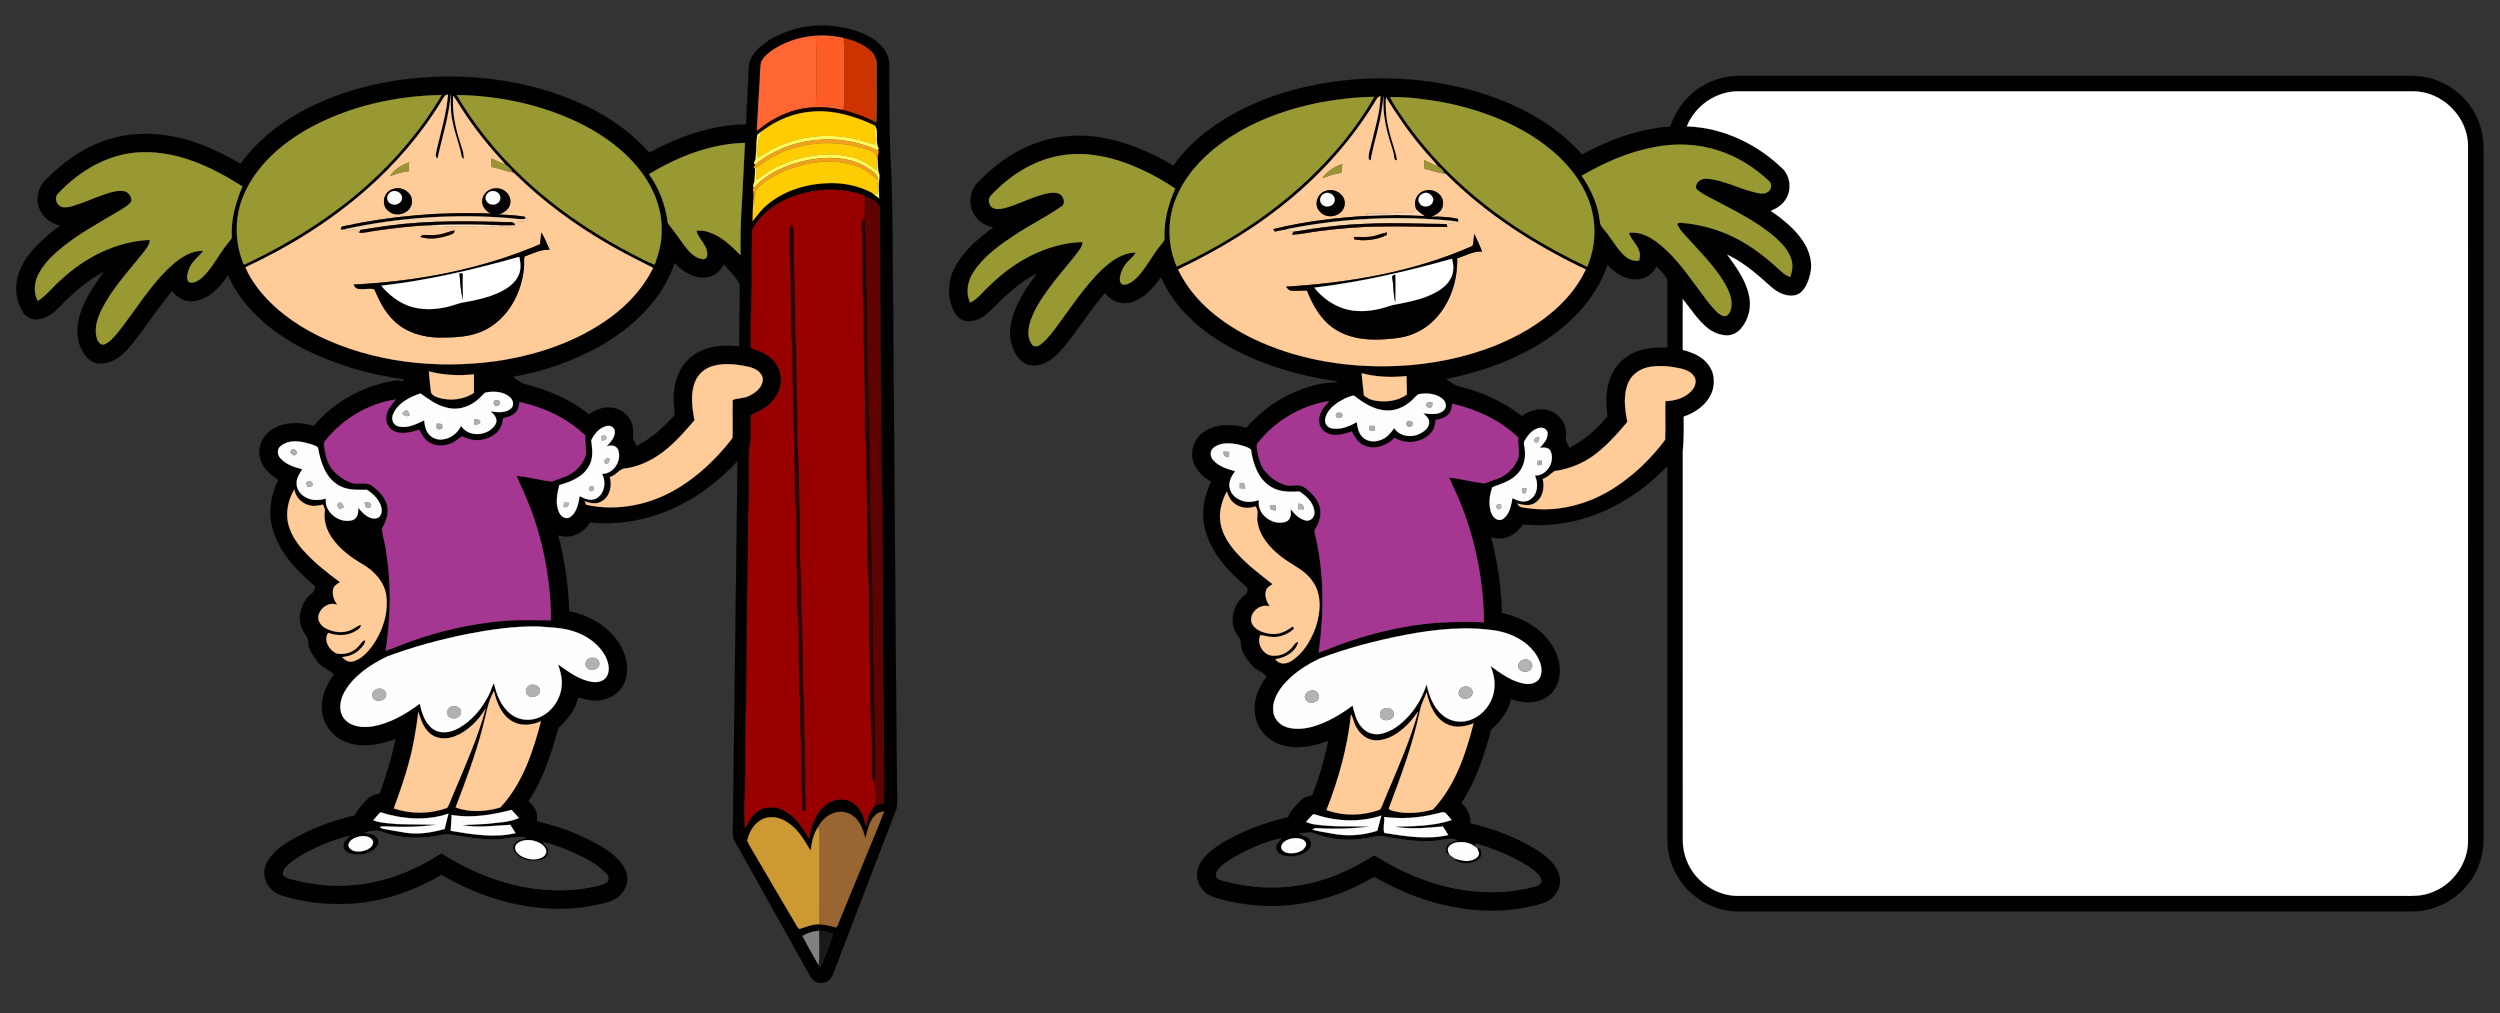 <?xml version="1.0" encoding="utf-8"?>

<!DOCTYPE svg PUBLIC "-//W3C//DTD SVG 1.1//EN" "http://www.w3.org/Graphics/SVG/1.1/DTD/svg11.dtd">
<svg version="1.1" id="Layer_1" xmlns="http://www.w3.org/2000/svg" xmlns:xlink="http://www.w3.org/1999/xlink" x="0px" y="0px"
	 viewBox="0 0 1920 778" enable-background="new 0 0 1920 778" xml:space="preserve">
<rect x="0" y="0" width="1920" height="778" fill="#333333" stroke="none"/>
<g>
	<path fill="#010101" stroke="#010101" stroke-width="0.094" d="M1311.04,64.07c8.29-4.21,17.67-6.02,26.93-5.81
		c165.01,0.01,330.02,0,495.03,0c8.65,0.2,17.36-0.45,26,0.46c17.23,1.95,33.07,12.72,41.42,27.9c4.63,8.32,7.01,17.87,6.84,27.39
		c-0.01,176.99,0.01,353.98-0.01,530.97c0.16,14.97-6.31,29.81-17.28,39.97c-10.33,9.88-24.7,15.32-38.97,14.96
		c-172.35-0.03-344.71,0-517.07-0.01c-15.16-0.37-29.97-7.41-39.87-18.89c-8.68-9.85-13.55-22.91-13.49-36.03
		c0.01-95.71-0.05-191.43,0.03-287.14c-10.59,10.87-22.4,20.63-35.66,28.09c-21.98,12.59-47.66,19.1-73,16.96
		c-3.02-0.9-4.11,2.54-5.93,4.15c-5.15,5.73-13.53,7.89-20.86,5.53c4.91,18.98,7.77,38.53,8.32,58.13
		c14.85,3.24,29.26,11.09,37.84,23.94c5.13,7.73,8.17,17.47,5.95,26.7c-1.41,6.71-5.94,12.81-12.27,15.61
		c-7.68,3.77-16.66,2.58-24.52,0.02c-2.23,9.3-8.16,17.17-15.26,23.35c-5.34,19.61-11.64,39.33-22.95,56.43
		c4.48,3.84,7.43,9.42,6.81,15.45c18.34,4.54,36.39,11.11,52.34,21.38c7.13,4.76,14.43,10.94,16.38,19.7
		c1.82,8.92-4.59,17.9-13.06,20.44c-25.53,7.75-53.15,7.08-78.86,0.49c-17.61-4.36-34.35-11.73-50.08-20.68
		c-3.14,0.66-5.81,3.13-8.81,4.39c-22.98,12.1-49,18.6-75.01,17.79c-13.5-0.65-27.02-2.57-39.9-6.76
		c-8.43-2.8-14.64-12.26-12.2-21.1c2.25-8.35,9.33-14.13,16.2-18.78c16.24-10.38,34.6-17.13,53.31-21.51
		c1.48-5.02,5.69-8.38,9.01-12.19c2.39-2.73,5.94-3.94,9.43-4.48c5.27-13.65,9.45-27.72,12.36-42.06
		c-10.48,3.86-22.01,6.64-33.11,3.95c-10.44-2.12-19.71-10.06-22.43-20.5c-3.09-11.44,1.05-23.63,8.23-32.65
		c-1.98-2.31-4.51-3.96-7.2-5.31c-4.56-2.38-6.98-7.1-9.83-11.13c-2.39-3.5-2.8-7.8-3.15-11.89c-2.66-3.68-5.31-7.6-5.71-12.26
		c-1.26-8.3,2.5-16.82,9-22c1.97-1.13,2.54-3.64,2.01-5.72c-9.89-8.56-19.51-17.82-26.08-29.27c-6.03-10.36-9.2-22.68-7.27-34.64
		c0.79-6.13,2.93-11.98,5.54-17.55c-5.77-3.41-11.16-8.14-13.38-14.65c-3.46-8.71,0.71-19.12,8.51-23.95
		c9.36-6.11,21.46-5.68,31.84-2.76c9.67-10.7,21.05-20.03,34.25-26.01c11.24-5.03,23.34-9.14,35.8-8.73
		c-0.37-0.28-1.12-0.83-1.49-1.11c-29.66-4.39-59.02-13.17-85.04-28.3c-20.65-12.11-39.38-29.22-49.02-51.53
		c-5.47,7.37-11.51,15.03-20.39,18.38c-7.83,3.46-17.93,1.06-22.52-6.4c-11.24,12.93-20.24,27.6-31,40.91
		c-5.23,6.23-11.27,12.74-19.61,14.39c-5.29,1.55-11.38,0-15.03-4.19c-6.58-7.46-8.59-18.12-6.6-27.72
		c2.92-14.35,11.54-26.56,19.89-38.26c-13.6,6.81-24.73,17.43-35.3,28.17c-4.68,4.91-10.98,8.81-17.98,8.53
		c-4.06-0.15-7.64-2.74-9.61-6.19c-6.07-10.38-6.05-23.85-0.49-34.44c6.64-13.1,18.18-22.79,29.8-31.34
		c-5.16-1.22-10.17-3.74-13.34-8.11c-5.96-7.45-5.48-19.12,1.12-26.02c11.07-11.6,24.04-21.62,38.77-28.13
		c15.89-7.06,33.71-9.65,50.96-7.52c21.65,2.56,42.09,11.25,60.73,22.29c18.06-25.01,45.39-41.74,73.96-52.29
		c35.95-13.13,74.92-16.88,112.91-13.4c28.01,2.89,55.77,9.99,81.02,22.6c17.25,8.61,33.23,20.07,46.03,34.56
		c21.01-11.28,43.95-19.83,67.9-21.46C1287.33,82.97,1297.62,70.62,1311.04,64.07 M1295.52,97.05
		c27.65,0.86,54.11,13.54,73.77,32.7c5.56,5.82,6.74,15.28,2.77,22.28c-2.48,4.82-7.15,8-12.08,9.91
		c9.35,6.43,18.45,13.71,24.81,23.25c4.83,7.3,7.63,16.49,5.49,25.19c-1.28,5.28-3.23,10.83-7.53,14.42
		c-4.28,3.43-10.34,2.48-15.03,0.46c-5.93-2.66-10.29-7.66-15.2-11.75c-7.92-6.91-16.41-13.36-25.94-17.89
		c6.86,9.59,14.28,19.41,16.65,31.24c2.17,8.77-0.26,18.43-6.02,25.33c-2.72,3.33-6.87,5.48-11.2,5.41
		c-5.38-0.29-10.63-2.38-14.79-5.8c-7.56-6.17-12.76-14.57-18.84-22.08c0.03,13.01,0.03,26.03,0,39.05
		c7.82,1.89,15.93,5.33,20.41,12.4c4.78,6.99,4.54,16.67,0.16,23.79c-4.29,7.45-11.94,12.23-19.86,15.03
		c0.18,9.01,0.1,18-0.7,26.97c0.04,99.36-0.01,198.72,0.02,298.08c-0.07,5.59,1.04,11.17,3.2,16.33
		c6.25,15.65,22.42,26.8,39.34,26.67c170.35-0.01,340.7-0.01,511.05,0c7.2,0.13,14.62,0.12,21.41-2.65
		c16.47-5.96,28.43-22.8,28.02-40.41c-0.01-177.65,0.02-355.3-0.02-532.95c0.05-22.33-20.06-42.13-42.36-41.87
		c-172.71-0.03-345.41-0.03-518.11,0C1317.94,70.06,1301.73,81.3,1295.52,97.05 M1013.74,78.72
		c-29.43,5.83-58.49,16.9-81.88,36.08c-14.19,11.72-26.18,26.91-31.2,44.85c-4.08,14.77-3.08,31,3.11,45.05
		c36.3-16.88,70.59-38.63,99.9-66.02c20.05-18.9,38.03-40.3,51.72-64.27C1041.41,74.5,1027.47,76.19,1013.74,78.72 M1057.22,76.17
		c-16.91,28.4-38.86,53.69-64.11,74.99c-26.65,22.63-56.84,40.76-88.35,55.77c11.69,24.67,34.5,42.06,58.62,53.61
		c30.97,14.67,65.49,20.91,99.62,20.75c26.55-0.17,53.17-4.35,78.23-13.22c17.8-6.41,34.9-15.21,49.54-27.29
		c11.21-9.24,20.99-20.56,27.11-33.83c-39.48-18.67-76.82-42.66-107.78-73.65l-0.54-0.04c-1.35-2.11-2.78-4.46-5.17-5.47
		c-4.15-5.23-8.95-9.89-13.09-15.13c-10.01-11.82-18.58-24.75-26.85-37.81c-0.52,8.52,0.18,17.11,2.39,25.37
		c1.63,7.74,4.91,15.04,6.14,22.86c-3.36,0.16-1.88-4.09-2.93-6.18c-4.44-13.88-8.78-28.27-7.35-43.02
		c-1.25,7.31-1.8,14.76-3.72,21.96c-1.92,9.18-4.92,18.12-6.28,27.42c-0.36-0.2-1.09-0.61-1.45-0.81
		c-0.64-4.39,1.28-8.65,2.17-12.88c2.74-11.82,6.52-23.61,6.74-35.82C1058.99,74.31,1057.79,74.94,1057.22,76.17 M1067.52,74.62
		c2.53,5.22,5.92,9.95,9.12,14.77c14.36,21.14,31.64,40.22,50.88,57.02c27.39,23.85,58.62,43.05,91.44,58.47
		c7.27-16.98,7.43-36.92,0.05-53.89c-7.88-18.66-22.81-33.43-39.41-44.58c-21.43-14.16-46.06-22.92-71.18-27.8
		C1094.92,76.33,1081.24,74.2,1067.52,74.62 M1270.13,113.1c-19.66,3.63-38.17,11.89-55.36,21.89
		c7.18,10.48,12.56,22.39,13.99,35.12c0,2.42,1.47,4.34,3.03,6.05c5.36,6.08,9.03,13.5,14.8,19.24
		c3.22,3.19,7.68,5.83,12.37,4.57c0.25-1.95,0.77-3.95,0.27-5.9c-1.24-5.82-6.38-9.65-8.23-15.2c8.26-1.3,16.02,2.97,22.4,7.76
		c11.83,9.2,20.69,21.48,29.57,33.39c5,6.61,9.59,13.62,15.54,19.44c2.02,1.85,4.87,4.31,7.78,2.91
		c3.12-2.34,3.67-6.72,3.48-10.36c-0.49-6.21-3.57-11.82-6.76-17.02c-6.98-10.76-15.84-20.11-24.52-29.49
		c-3.65-4.31-8.19-8.11-10.44-13.4c0.76-0.92,1.76-1.26,2.98-1.01c12.11,0.97,24.09,3.83,35.26,8.62
		c14.49,6.12,27.27,15.59,38.84,26.12c3,2.59,5.75,5.89,9.82,6.78c1.47-4.29,2.23-8.99,0.81-13.41
		c-2.17-6.98-7.4-12.46-12.74-17.2c-13.15-11.28-28.74-19.11-43.96-27.13c-5.54-3.18-11.83-5.44-16.41-10
		c-1.06-4.79,4.01-8.22,8.35-7.63c12.71,0.98,24.1,7.47,36.38,10.39c3.44,0.79,7.65,2.08,10.66-0.54
		c2.81-1.89,2.86-6.31,0.22-8.37c-11.15-10.28-24.29-18.66-38.83-23.2C1303.58,110.38,1286.41,109.79,1270.13,113.1 M812.9,119.79
		c-20.12,3.75-37.94,15.56-51.8,30.28c-2.89,2.85-1.74,8.52,2.12,9.91c3.04,1.15,6.35,0.3,9.39-0.45
		c11.03-3.24,21.25-8.95,32.58-11.21c3.09-0.46,6.68-0.79,9.37,1.17c2.77,2.23,3.98,7.42,0.21,9.34
		c-11.75,8.15-24.69,14.44-36.55,22.43c-11.35,7.63-22.9,15.88-30.46,27.52c-4.54,6.84-6.32,15.95-2.67,23.58
		c5.98-2.73,9.7-8.49,14.55-12.71c19.12-18.9,44.46-33.09,71.82-33.78c-0.22,3.28-2.2,5.96-4.14,8.45
		c-7.14,9.18-14.93,17.84-21.79,27.24c-6.05,8.35-11.97,17.15-14.74,27.2c-1.31,5.14-1.63,11.24,1.72,15.7
		c1.47,2.12,4.49,1.75,6.32,0.32c4.05-2.9,7.14-6.89,10.22-10.75c12.4-16.18,23.16-33.81,38.11-47.85
		c6.93-6.31,15.35-12.25,25.13-12.19c-2.23,4.08-6.57,6.4-8.88,10.42c-1.86,3.18-3.38,6.77-3.33,10.51
		c-0.07,1.98,1.63,4.2,3.78,3.73c4.37-0.73,7.84-3.9,10.75-7.06c6.47-7.38,10.82-16.33,17.15-23.81c1.02-1.46,2.71-2.76,2.56-4.72
		c-0.53-13.17,2.8-26.28,8.28-38.18c-11.58-7.85-24.07-14.39-37.16-19.34C848.79,119.35,830.51,116.26,812.9,119.79
		 M1178.43,266.44c-20.97,12.23-44.32,19.84-68.03,24.64c3.54,1.98,6.55,5.1,10.69,5.82
		c17.2,4.31,33.72,11.77,47.73,22.72c6.97-5.38,17.26-7.29,25.01-2.43c6.31,3.71,9.84,11.39,8.76,18.61
		c-0.69,3.01,1.68,5.49,2.57,8.21c11.4-5.84,21.52-14.37,29.44-24.35c-1.09-8.65-1.44-17.62,1.08-26.06
		c2.55-9.7,9.43-18.2,18.56-22.45c8.17-4.03,17.47-4.37,26.41-4.2c-0.24-17.52,0.06-35.04-0.14-52.55
		c-1.98-3.8-5.37-6.71-8.24-9.85c-2.44,4.44-6.31,8.37-11.43,9.42c-9.96,2.42-19.81-3.44-26.27-10.63
		C1225.24,230.9,1203.16,252.18,1178.43,266.44 M1250.65,293.65c-4.22,9.58-2.79,20.42-0.83,30.37
		c-6.45,7.74-13.17,15.33-20.89,21.85c-9.86,8.66-22.23,14.27-35.24,15.94c-2.85,2.19-5.38,4.92-8.91,6.04
		c1.86,6.71,0,15.09-6.41,18.68c-3.97,2.38-8.67,1.19-12.87,0.25c1.04,3.5,5.27,2.93,8.12,3.53c23.24,3.23,47.15-3.23,66.62-16.03
		c14.94-9.68,27.95-22.29,38.57-36.53c0.51-9.87-0.14-19.81,0.23-29.7c7.08-0.16,14.52-2.22,19.59-7.42
		c2.61-2.63,4.52-6.62,3.09-10.31c-1.83-4.31-6.55-6.21-10.78-7.28c-7.43-1.62-15.16-2.53-22.73-1.46
		C1260.86,282.45,1253.72,286.74,1250.65,293.65 M1045.8,286.68c0.38,5.68,1.23,11.32,1.67,17c2.34,1.78,4.95,3.3,7.9,3.85
		c8.5,1.6,17.9,0.61,25.11-4.5c-0.02-4.75-0.18-9.49-0.32-14.23C1068.69,290.15,1056.99,289.55,1045.8,286.68 M1086.41,305.41
		c-5.48,5.9-13.2,10.29-21.45,9.81c-9.58-0.25-17.88-5.78-25.19-11.45c-4.31,0.65-8.22,2.91-11.92,5.11
		c-4.62,3.08-9.34,7.35-10.12,13.14c-0.6,3.34,1.99,6.58,5.3,7c6.68,1.15,13.22-1.65,18.97-4.79c0.62,3.8,1.21,7.91,3.9,10.87
		c3.21,3.76,8.77,4.74,13.33,3.18c5.04-1.31,8.73-5.28,11.41-9.55c4.35,6.54,13.58,7.7,20.2,4.14c3.35-1.73,6.96-4.72,6.77-8.87
		c-0.09-2.97-2.69-4.75-4.58-6.65c3.81,0.58,7.78,1.04,11.58,0.1c2.63-0.72,5.48-2.55,5.8-5.49c0.21-2.74-1.6-5.18-3.79-6.6
		c-4.79-3.14-10.87-3.64-16.39-2.73C1088.48,302.72,1087.56,304.36,1086.41,305.41 M966.14,340.08c-1.58,1.82-0.74,4.35-0.51,6.48
		c1.1,5.24,2.19,10.81,5.71,15.04c4.06,5.16,9.7,9.06,15.99,10.97c4.72,1.24,10.18-1.34,14.44,1.73c4.4,3.16,8.52,7.1,10.78,12.11
		c3.04,6.33,1.49,14.1-2.35,19.73c-0.99,1.08-0.52,2.54-0.28,3.8c7.23,29.81,6.95,60.96,2.87,91.21c7.72-2.54,15.09-6.04,22.84-8.5
		c13.95-4.79,28.26-8.59,42.79-11.14c20.17-3.87,40.8-4.35,61.27-3.63c-0.42-31-6.17-61.99-17.79-90.77
		c-2.59-6.97-6.24-13.46-8.94-20.37c9.08,0.98,17.93,3.45,27,4.54c2.59-0.55,4.87-2.1,7.47-2.76
		c7.61-1.89,14.19-7.43,17.61-14.45c2.98-5.64,0.17-12.02,1.02-18.01c-13.88-13.42-32.04-21.61-50.66-26
		c-0.54,2.64-0.74,5.58-2.6,7.7c-2.5,3.09-6.52,4.06-10.21,4.87c-0.48,3.35-0.92,6.97-3.31,9.58
		c-6.83,7.9-19.35,9.48-28.18,4.06c-5.76,5.77-14.59,9.35-22.56,6.24c-5.15-1.7-8.02-6.56-10.36-11.09
		c-5.77,1.94-12.26,3.94-18.22,1.58c-4.09-1.52-7.14-5.57-6.9-10.02c-0.32-6.06,4-10.79,7.8-14.96
		C999.46,311.35,979.51,323.03,966.14,340.08 M1171.09,338.18c-1.52,2.04-0.13,4.54-0.09,6.79c1,7.09-0.94,14.78-6.34,19.71
		c-5.03,5.08-12.06,7-18.51,9.48c-2.21,5.96-3.01,12.73-1.17,18.88c1.04,3.63,4.6,7.72,8.75,5.85
		c5.63-3.38,6.73-10.52,7.87-16.44c4.08,2.46,9.67,4.08,13.89,1.01c5.67-4.11,6.05-12.31,3.32-18.26
		c9.2,0.36,15.83-10.91,11.92-18.89c-1.5-3.1-5.27-2.64-8.09-2.39c2.74-3.05,5.87-6.44,5.96-10.79
		c-0.01-2.87-2.8-5.05-5.58-4.63C1177.59,329.16,1173.68,333.71,1171.09,338.18 M931.96,343.93c-2.88,2.3-2.71,6.8-0.27,9.36
		c4.27,4.9,10.77,6.93,16.86,8.56c-2.46,3.52-4.9,7.58-4.31,12.06c0.67,5.92,6.13,10.19,11.74,11.15c3.66,0.87,7.43,0.11,10.94-1.02
		c-2.03,10.99,10.68,20.14,20.69,16.63c3.94-1.54,4.07-6.19,3.56-9.75c3.11,3.92,6.85,7.96,12.01,8.89c3.35,0.52,6.34-2.51,6.3-5.8
		c-0.04-7.26-5.78-12.9-11.5-16.54c-7.18,0.28-14.86,0.63-21.27-3.23c-10.3-5.76-14.39-17.93-15.97-28.95
		c-2.45-2.16-6.05-2.78-9.13-3.75C945.16,340.2,937.36,339.42,931.96,343.93 M942.16,377.53c-3.88,7.38-6.3,15.93-4.76,24.28
		c1.47,8.64,6.47,16.2,12.21,22.63c8.13,9.27,18.14,16.56,27.72,24.22c-1.91,1.22-4.19,2.35-4.93,4.67
		c-1.51,4.32,0.55,8.74,2.72,12.42c-7.17-2.52-15.75,4.54-13.99,12.09c2.07,6.05,9.08,8.31,14.86,8.96
		c6.21,0.77,12.05-1.99,16.81-5.74c0.28,0.45,0.85,1.36,1.13,1.81c-3.64,3.18-8.05,5.61-12.91,6.17c-4.38,0.72-8.7-0.45-12.94-1.39
		c-3.66,7.02,3.01,16.91,10.91,15.89c5.35,0.1,10.48-2.68,13.7-6.88c1.26-1.45,2.2-3.54,4.39-3.65
		c-1.87,7.69-10.05,12.27-17.48,13.19c2.47,4.34,8.41,3.98,12.09,1.47c9.31-5.9,15.16-15.95,18.81-26.11
		c3.81-11.43,4.87-25.24-2.7-35.41c-5.8-8.5-15.72-12.26-23.57-18.37c-8.66-6.68-16.73-15.57-18.43-26.76
		c-0.99-4.06,1.41-8.7-1.71-12.13c-5.46,2.15-11.94,1.28-16.44-2.54C944.75,384.2,943.43,380.76,942.16,377.53 M1078.74,487.69
		c-22.1,4.32-43.98,10.03-65.06,17.99c-10.79,5.14-21.17,11.87-28.77,21.23c-4.47,5.64-8.11,12.74-6.95,20.14
		c0.74,5.53,5.27,9.91,10.47,11.5c6.41,1.97,13.3,1.19,19.69-0.48c11.21-3.22,21.37-9.26,30.68-16.18
		c1.36,5.78,2.88,11.84,6.86,16.44c3.55,4.35,9.65,6.6,15.14,5.18c8.42-1.75,15.38-7.42,21.05-13.63
		c6.35-6.92,10.81-15.34,13.76-24.21c1.97,8.67,5.22,17.65,12.25,23.52c5.35,4.58,12.98,6.21,19.74,4.21
		c10.8-3.02,18.9-13.26,19.99-24.33c0.75-5.98-0.59-11.98-2.79-17.52c7.98,5.69,16.22,11.93,26.14,13.55
		c4.5,0.84,9.99-0.64,11.95-5.14c2.28-5.67,0.16-12.01-2.98-16.9c-6.53-10.17-17.99-16.21-29.61-18.48
		C1126.53,480.6,1102.25,483.23,1078.74,487.69 M1090.52,545.71c-5.33,25.53-14.4,50.05-23.61,74.38
		c-1.06,2.07,2.02,2.2,3.27,2.75c9.94,2.51,20.6,1.61,30.38-1.22c16.95-18.19,25.14-42.47,31.14-66.13
		c-6.52,2.66-14.23,3.97-20.72,0.53c-9.22-4.52-13.26-14.88-15.36-24.3C1094,536.42,1091.43,540.8,1090.52,545.71
		 M1080.72,556.72c-6.33,6.29-14.51,11.8-23.73,11.87c-6.92,0.08-12.87-4.86-15.74-10.88c-1.66-2.83-1.93-6.25-3.67-9.02
		c-2.68,25.24-9.51,49.86-18.82,73.42c13.1,4.76,27.98,4.52,41.02-0.32c2.06-2.86,2.86-6.47,4.37-9.65
		c9.05-21.55,18.68-42.98,24.96-65.55C1086.24,549.9,1083.96,553.72,1080.72,556.72 M1102.87,624.94
		c-12.98,3.32-26.5,4.2-39.8,2.48c0.46,4.04-1.11,8.56,0.08,12.29c16.18,2.52,32.85,5.3,49.09,1.63
		c-1.25-2.29-2.68-4.46-4.15-6.6c-12.3,1.02-24.88,2.46-37.1,0.11c14.69-0.24,29.83-0.39,43.91-5.04
		c-1.3-1.61-2.63-3.2-4.06-4.68C1108.9,622.37,1105.49,624.78,1102.87,624.94 M1008.37,625.46c-1.89,1.83-3.57,3.87-5.32,5.82
		c2.15,0.91,4.41,1.58,6.74,1.87c13.96,2.05,28.11,1.29,42.17,1.63c-13.9,1.76-27.96,2.06-41.92,1.21
		c-0.52,0.29-1.56,0.87-2.08,1.16c4.83,1.51,9.91,1.96,14.85,3c11.6,2.31,23.71,1.49,34.96-2.13c0.96-3.9,2.12-7.74,3.09-11.62
		c-15.91,5.13-33.26,4.67-49.13-0.3C1010.61,625.89,1009.5,625.09,1008.37,625.46 M997.65,640.38c2.28,1.1,4.71,1.87,6.96,3.06
		c2.98,1.87,3.07,6.43,0.65,8.8c-4.41,4.87-11.62,6.23-17.89,5.32c-3.06-0.61-6.83-2.21-7.31-5.7c-0.54-3.35,2.43-5.7,4.12-8.2
		c-12.9,2.91-25.14,8.36-36.62,14.85c-4.84,3.01-10.05,6.1-13.11,11.07c-1.6,2.42-0.05,5.68,2.76,6.2
		c25.38,7.59,53.09,7.84,78.42-0.13c13.54-4.01,26.16-10.55,38.17-17.88c2.04-1.56,4.1,0.59,5.9,1.5
		c33.66,20.79,75.11,31.7,114.31,22.74c3.3-1.04,7.71-1.09,9.64-4.43c0.47-2.26-0.82-4.34-2.3-5.89
		c-4.81-5.18-11.12-8.58-17.29-11.85c-9.81-5.1-20.21-8.98-30.82-12.03c-0.08,0.87-0.14,1.74-0.2,2.62
		c-3.81-3.29-9.17-4.16-14.02-3.51c-2.76,0.35-5.67,1.67-6.83,4.36c-0.77,1.85,0.36,3.65,1.25,5.23
		c-3.14-0.22-3.7-4.06-2.4-6.35c1.32-3.26,5.23-3.61,8.1-4.77c-2.93-1.55-6.28-1.42-9.42-0.76
		c-13.04,2.67-26.46,1.15-39.46-0.96c-4.86-0.72-9.79-2.28-14.71-1.14c-15.01,3.4-31.27,3.5-45.69-2.36
		C1005.92,638.59,1001.65,639.86,997.65,640.38 M990.36,644.4c-2.74,0.88-5.74,2.66-6.36,5.69c-0.32,3.2,3.24,4.98,5.98,5.11
		c4.72,0.47,10.57-0.85,12.83-5.49c0.99-2.36-1.09-4.58-3.18-5.32C996.64,643.41,993.34,643.53,990.36,644.4z"/>
	<path fill="#FFFFFF" stroke="#FFFFFF" stroke-width="0.094" d="M1295.52,97.05c6.21-15.75,22.42-26.99,39.42-26.89
		c172.7-0.03,345.4-0.03,518.11,0c22.3-0.26,42.41,19.54,42.36,41.87c0.04,177.65,0.01,355.3,0.02,532.95
		c0.41,17.61-11.55,34.45-28.02,40.41c-6.79,2.77-14.21,2.78-21.41,2.65c-170.35-0.01-340.7-0.01-511.05,0
		c-16.92,0.13-33.09-11.02-39.34-26.67c-2.16-5.16-3.27-10.74-3.2-16.33c-0.03-99.36,0.02-198.72-0.02-298.08
		c0.8-8.97,0.88-17.96,0.7-26.97c7.92-2.8,15.57-7.58,19.86-15.03c4.38-7.12,4.62-16.8-0.16-23.79
		c-4.48-7.07-12.59-10.51-20.41-12.4c0.03-13.02,0.03-26.04,0-39.05c6.08,7.51,11.28,15.91,18.84,22.08
		c4.16,3.42,9.41,5.51,14.79,5.8c4.33,0.07,8.48-2.08,11.2-5.41c5.76-6.9,8.19-16.56,6.02-25.33
		c-2.37-11.83-9.79-21.65-16.65-31.24c9.53,4.53,18.02,10.98,25.94,17.89c4.91,4.09,9.27,9.09,15.2,11.75
		c4.69,2.02,10.75,2.97,15.03-0.46c4.3-3.59,6.25-9.14,7.53-14.42c2.14-8.7-0.66-17.89-5.49-25.19
		c-6.36-9.54-15.46-16.82-24.81-23.25c4.93-1.91,9.6-5.09,12.08-9.91c3.97-7,2.79-16.46-2.77-22.28
		C1349.63,110.59,1323.17,97.91,1295.52,97.05z"/>
	<path fill="#989933" stroke="#989933" stroke-width="0.094" d="M1013.74,78.72c13.73-2.53,27.67-4.22,41.65-4.31
		c-13.69,23.97-31.67,45.37-51.72,64.27c-29.31,27.39-63.6,49.14-99.9,66.02c-6.19-14.05-7.19-30.28-3.11-45.05
		c5.02-17.94,17.01-33.13,31.2-44.85C955.25,95.62,984.31,84.55,1013.74,78.72z"/>
	<path fill="#FFCB99" stroke="#FFCB99" stroke-width="0.094" d="M1057.22,76.17c0.57-1.23,1.77-1.86,2.94-2.42
		c-0.22,12.21-4,24-6.74,35.82c-0.89,4.23-2.81,8.49-2.17,12.88c0.36,0.2,1.09,0.61,1.45,0.81
		c1.36-9.3,4.36-18.24,6.28-27.42c1.92-7.2,2.47-14.65,3.72-21.96c-1.43,14.75,2.91,29.14,7.35,43.02
		c1.05,2.09-0.43,6.34,2.93,6.18c-1.23-7.82-4.51-15.12-6.14-22.86c-2.21-8.26-2.91-16.85-2.39-25.37
		c8.27,13.06,16.84,25.99,26.85,37.81c4.14,5.24,8.94,9.9,13.09,15.13c-3.67-1.39-7.13-3.22-10.67-4.85
		c0.07,2.26,0.2,4.52,0.35,6.79c5.26,0.75,10.14,3.27,15.49,3.53l0.54,0.04c30.96,30.99,68.3,54.98,107.78,73.65
		c-6.12,13.27-15.9,24.59-27.11,33.83c-14.64,12.08-31.74,20.88-49.54,27.29c-25.06,8.87-51.68,13.05-78.23,13.22
		c-34.13,0.16-68.65-6.08-99.62-20.75c-24.12-11.55-46.93-28.94-58.62-53.61c31.51-15.01,61.7-33.14,88.35-55.77
		C1018.36,129.86,1040.31,104.57,1057.22,76.17 M1015.64,136.83c4.7-1.69,9.39-3.53,14.41-4.01
		c0.41-2.23,0.65-4.48,0.79-6.74C1024.82,127.96,1019.24,131.58,1015.64,136.83 M1018.43,146.59
		c-6.62,1.64-9.82,10.79-4.81,15.78c5.29,6.57,17.46,3.85,18.94-4.61C1034.18,150.12,1025.34,143.99,1018.43,146.59
		 M1094.39,146.48c-6.28,1.33-9.68,9.18-6.3,14.67c-4.65,4.25-11.24,1.67-16.82,2.3c-7.81,0.87-15.69-0.04-23.48,0.89
		c1.08,0.6,2.23,1.06,3.44,1.39c-24.64,1.47-49.35,4.31-73.33,10.25c0.32,0.45,0.96,1.37,1.27,1.82c2.83-0.67,5.7-1.18,8.57-1.7
		c1.69,0.94,3.46,1.94,5.47,1.98c-0.19,0.55-0.59,1.64-0.78,2.19c6.83-0.36,13.52-2,20.31-2.8c16.01-2.07,32.12-3.5,48.28-3.55
		c16.84-0.33,33.68,0.34,50.52,0.41c-0.18-0.56-0.53-1.69-0.71-2.25c2.57-0.19,5.12-0.83,7.37-2.14
		c0.44,0.01,1.33,0.05,1.77,0.06c-0.09-0.48-0.28-1.45-0.37-1.94c-6.71-1.38-13.67-1.82-20.51-1.62
		c4.2-1.56,8.89-4.41,9.09-9.44C1109.2,149.72,1100.95,144.34,1094.39,146.48 M1055.29,181.27
		c-5.08,1.34-10.38,0.57-15.55,0.75c0.13,0.47,0.39,1.41,0.52,1.88c8.22,1.37,16.86,0.21,24.46-3.25
		c0.13-0.51,0.39-1.54,0.53-2.06C1061.83,179.12,1058.63,180.46,1055.29,181.27 M1132.26,179.71c-0.53,3.04-0.23,6.31-1.37,9.2
		c-45.02,19.9-94.27,28.33-143.15,31.26c1.1,1.37,2.3,3,4.27,3.03c3.9,0.32,7.82-0.33,11.75-0.03
		c4.59,11.36,10.88,22.76,21.46,29.56c13.13,8.54,29.64,8.92,44.72,7.2c11.82-0.79,23.37-5.82,31.64-14.36
		c12.12-12.39,17.96-30.07,17.47-47.23c6.35-1.93,12.34-5.56,19.19-5.23C1136.47,188.55,1134.39,184.11,1132.26,179.71z"/>
	<path fill="#989933" stroke="#989933" stroke-width="0.094" d="M1067.52,74.62c13.72-0.42,27.4,1.71,40.9,3.99
		c25.12,4.88,49.75,13.64,71.18,27.8c16.6,11.15,31.53,25.92,39.41,44.58c7.38,16.97,7.22,36.91-0.05,53.89
		c-32.82-15.42-64.05-34.62-91.44-58.47c-19.24-16.8-36.52-35.88-50.88-57.02C1073.44,84.57,1070.05,79.84,1067.52,74.62z"
		/>
	<path fill="#989933" stroke="#989933" stroke-width="0.094" d="M1270.13,113.1c16.28-3.31,33.45-2.72,49.3,2.42
		c14.54,4.54,27.68,12.92,38.83,23.2c2.64,2.06,2.59,6.48-0.22,8.37c-3.01,2.62-7.22,1.33-10.66,0.54
		c-12.28-2.92-23.67-9.41-36.38-10.39c-4.34-0.59-9.41,2.84-8.35,7.63c4.58,4.56,10.87,6.82,16.41,10
		c15.22,8.02,30.81,15.85,43.96,27.13c5.34,4.74,10.57,10.22,12.74,17.2c1.42,4.42,0.66,9.12-0.81,13.41
		c-4.07-0.89-6.82-4.19-9.82-6.78c-11.57-10.53-24.35-20-38.84-26.12c-11.17-4.79-23.15-7.65-35.26-8.62
		c-1.22-0.25-2.22,0.09-2.98,1.01c2.25,5.29,6.79,9.09,10.44,13.4c8.68,9.38,17.54,18.73,24.52,29.49
		c3.19,5.2,6.27,10.81,6.76,17.02c0.19,3.64-0.36,8.02-3.48,10.36c-2.91,1.4-5.76-1.06-7.78-2.91
		c-5.95-5.82-10.54-12.83-15.54-19.44c-8.88-11.91-17.74-24.19-29.57-33.39c-6.38-4.79-14.14-9.06-22.4-7.76
		c1.85,5.55,6.99,9.38,8.23,15.2c0.5,1.95-0.02,3.95-0.27,5.9c-4.69,1.26-9.15-1.38-12.37-4.57
		c-5.77-5.74-9.44-13.16-14.8-19.24c-1.56-1.71-3.03-3.63-3.03-6.05c-1.43-12.73-6.81-24.64-13.99-35.12
		C1231.96,124.99,1250.47,116.73,1270.13,113.1z"/>
	<path fill="#989933" stroke="#989933" stroke-width="0.094" d="M812.9,119.79c17.61-3.53,35.89-0.44,52.54,5.75
		c13.09,4.95,25.58,11.49,37.16,19.34c-5.48,11.9-8.81,25.01-8.28,38.18c0.15,1.96-1.54,3.26-2.56,4.72
		c-6.33,7.48-10.68,16.43-17.15,23.81c-2.91,3.16-6.38,6.33-10.75,7.06c-2.15,0.47-3.85-1.75-3.78-3.73
		c-0.05-3.74,1.47-7.33,3.33-10.51c2.31-4.02,6.65-6.34,8.88-10.42c-9.78-0.06-18.2,5.88-25.13,12.19
		c-14.95,14.04-25.71,31.67-38.11,47.85c-3.08,3.86-6.17,7.85-10.22,10.75c-1.83,1.43-4.85,1.8-6.32-0.32
		c-3.35-4.46-3.03-10.56-1.72-15.7c2.77-10.05,8.69-18.85,14.74-27.2c6.86-9.4,14.65-18.06,21.79-27.24
		c1.94-2.49,3.92-5.17,4.14-8.45c-27.36,0.69-52.7,14.88-71.82,33.78c-4.85,4.22-8.57,9.98-14.55,12.71
		c-3.65-7.63-1.87-16.74,2.67-23.58c7.56-11.64,19.11-19.89,30.46-27.52c11.86-7.99,24.8-14.28,36.55-22.43
		c3.77-1.92,2.56-7.11-0.21-9.34c-2.69-1.96-6.28-1.63-9.37-1.17c-11.33,2.26-21.55,7.97-32.58,11.21c-3.04,0.75-6.35,1.6-9.39,0.45
		c-3.86-1.39-5.01-7.06-2.12-9.91C774.96,135.35,792.78,123.54,812.9,119.79z"/>
	<path fill="#9D9437" stroke="#9D9437" stroke-width="0.094" d="M1093.72,122.94c3.54,1.63,7,3.46,10.67,4.85
		c2.39,1.01,3.82,3.36,5.17,5.47c-5.35-0.26-10.23-2.78-15.49-3.53C1093.92,127.46,1093.79,125.2,1093.72,122.94z"/>
	<path fill="#9B9236" stroke="#9B9236" stroke-width="0.094" d="M1015.64,136.83c3.6-5.25,9.18-8.87,15.2-10.75
		c-0.14,2.26-0.38,4.51-0.79,6.74C1025.03,133.3,1020.34,135.14,1015.64,136.83z"/>
	<path fill="#030202" stroke="#030202" stroke-width="0.094" d="M1018.43,146.59c6.91-2.6,15.75,3.53,14.13,11.17
		c-1.48,8.46-13.65,11.18-18.94,4.61C1008.61,157.38,1011.81,148.23,1018.43,146.59 M1018.35,148.2
		c-3.46,0.7-5.96,5.01-3.62,8.05c2.41,3.71,8.96,2.86,10.13-1.47C1026.16,151,1021.95,147.38,1018.35,148.2z"/>
	<path fill="#040102" stroke="#040102" stroke-width="0.094" d="M1094.39,146.48c6.56-2.14,14.81,3.24,13.79,10.52
		c-0.2,5.03-4.89,7.88-9.09,9.44c6.84-0.2,13.8,0.24,20.51,1.62c0.09,0.49,0.28,1.46,0.37,1.94
		c-0.44-0.01-1.33-0.05-1.77-0.06c-43.47-4.64-87.62-2.48-130.46,6.16c-2.87,0.52-5.74,1.03-8.57,1.7
		c-0.31-0.45-0.95-1.37-1.27-1.82c23.98-5.94,48.69-8.78,73.33-10.25c14.23-0.66,28.53-1.04,42.74,0.18
		c-2.11-1.4-4.24-2.82-5.88-4.76C1084.71,155.66,1088.11,147.81,1094.39,146.48 M1093.41,148.42c-3.08,0.78-5.22,4.63-3.29,7.44
		c2.07,3.92,8.48,3.5,10.16-0.55C1102.16,151.31,1097.29,146.81,1093.41,148.42z"/>
	<path fill="#FDFDFC" stroke="#FDFDFC" stroke-width="0.094" d="M1018.35,148.2c3.6-0.82,7.81,2.8,6.51,6.58
		c-1.17,4.33-7.72,5.18-10.13,1.47C1012.39,153.21,1014.89,148.9,1018.35,148.2z"/>
	<path fill="#FCFDFC" stroke="#FCFDFC" stroke-width="0.094" d="M1093.41,148.42c3.88-1.61,8.75,2.89,6.87,6.89
		c-1.68,4.05-8.09,4.47-10.16,0.55C1088.19,153.05,1090.33,149.2,1093.41,148.42z"/>
	<path fill="#FCD7B5" stroke="#FCD7B5" stroke-width="0.094" d="M1071.27,163.45c5.58-0.63,12.17,1.95,16.82-2.3
		c1.64,1.94,3.77,3.36,5.88,4.76c-14.21-1.22-28.51-0.84-42.74-0.18c-1.21-0.33-2.36-0.79-3.44-1.39
		C1055.58,163.41,1063.46,164.32,1071.27,163.45z"/>
	<path fill="#FAD7AA" stroke="#FAD7AA" stroke-width="0.094" d="M987.74,176.1c42.84-8.64,86.99-10.8,130.46-6.16
		c-2.25,1.31-4.8,1.95-7.37,2.14c-19.94-0.14-39.88-1.17-59.81-0.23c-19.41,0.49-38.69,2.99-57.81,6.23
		C991.2,178.04,989.43,177.04,987.74,176.1z"/>
	<path fill="#0C0100" stroke="#0C0100" stroke-width="0.094" d="M993.21,178.08c19.12-3.24,38.4-5.74,57.81-6.23
		c19.93-0.94,39.87,0.09,59.81,0.23c0.18,0.56,0.53,1.69,0.71,2.25c-16.84-0.07-33.68-0.74-50.52-0.41
		c-16.16,0.05-32.27,1.48-48.28,3.55c-6.79,0.8-13.48,2.44-20.31,2.8C992.62,179.72,993.02,178.63,993.21,178.08z"/>
	<path fill="#0C0100" stroke="#0C0100" stroke-width="0.094" d="M1055.29,181.27c3.34-0.81,6.54-2.15,9.96-2.68
		c-0.14,0.52-0.4,1.55-0.53,2.06c-7.6,3.46-16.24,4.62-24.46,3.25c-0.13-0.47-0.39-1.41-0.52-1.88
		C1044.91,181.84,1050.21,182.61,1055.29,181.27z"/>
	<path fill="#010101" stroke="#010101" stroke-width="0.094" d="M1132.26,179.71c2.13,4.4,4.21,8.84,5.98,13.4
		c-6.85-0.33-12.84,3.3-19.19,5.23c0.49,17.16-5.35,34.84-17.47,47.23c-8.27,8.54-19.82,13.57-31.64,14.36
		c-15.08,1.72-31.59,1.34-44.72-7.2c-10.58-6.8-16.87-18.2-21.46-29.56c-3.93-0.3-7.85,0.35-11.75,0.03
		c-1.97-0.03-3.17-1.66-4.27-3.03c48.88-2.93,98.13-11.36,143.15-31.26C1132.03,186.02,1131.73,182.75,1132.26,179.71
		 M1009.43,220.91c7.99,10.26,20.34,17.48,33.48,17.91c9.05,0.59,17.94-1.7,26.46-4.51c9.87-1.97,19.95-3.61,29.2-7.78
		c6.3-2.81,12.71-6.75,15.8-13.17c2.3-4.52,2.08-9.86,0.74-14.63C1080.44,208.52,1045.24,216.65,1009.43,220.91z"/>
	<path fill="#FEFFFE" stroke="#FEFFFE" stroke-width="0.094" d="M1009.43,220.91c35.81-4.26,71.01-12.39,105.68-22.18
		c1.34,4.77,1.56,10.11-0.74,14.63c-3.09,6.42-9.5,10.36-15.8,13.17c-9.25,4.17-19.33,5.81-29.2,7.78
		c-8.52,2.81-17.41,5.1-26.46,4.51C1029.77,238.39,1017.42,231.17,1009.43,220.91 M1069.33,213.11
		c0.98,6.18,0.73,12.52,2.17,18.63c0.14-6.95,0.05-13.89-0.01-20.84C1070.59,211.38,1068.75,211.65,1069.33,213.11z"/>
	<path fill="#030202" stroke="#030202" stroke-width="0.094" d="M1069.33,213.11c-0.58-1.46,1.26-1.73,2.16-2.21
		c0.06,6.95,0.15,13.89,0.01,20.84C1070.06,225.63,1070.31,219.29,1069.33,213.11z"/>
	<path fill="#FFCB99" stroke="#FFCB99" stroke-width="0.094" d="M1250.65,293.65c3.07-6.91,10.21-11.2,17.56-12.07
		c7.57-1.07,15.3-0.16,22.73,1.46c4.23,1.07,8.95,2.97,10.78,7.28c1.43,3.69-0.48,7.68-3.09,10.31
		c-5.07,5.2-12.51,7.26-19.59,7.42c-0.37,9.89,0.28,19.83-0.23,29.7c-10.62,14.24-23.63,26.85-38.57,36.53
		c-19.47,12.8-43.38,19.26-66.62,16.03c-2.85-0.6-7.08-0.03-8.12-3.53c4.2,0.94,8.9,2.13,12.87-0.25
		c6.41-3.59,8.27-11.97,6.41-18.68c3.53-1.12,6.06-3.85,8.91-6.04c13.01-1.67,25.38-7.28,35.24-15.94
		c7.72-6.52,14.44-14.11,20.89-21.85C1247.86,314.07,1246.43,303.23,1250.65,293.65z"/>
	<path fill="#FDCC99" stroke="#FDCC99" stroke-width="0.094" d="M1045.8,286.68c11.19,2.87,22.89,3.47,34.36,2.12
		c0.14,4.74,0.3,9.48,0.32,14.23c-7.21,5.11-16.61,6.1-25.11,4.5c-2.95-0.55-5.56-2.07-7.9-3.85
		C1047.03,298,1046.18,292.36,1045.8,286.68z"/>
	<path fill="#FDFDFD" stroke="#FDFDFD" stroke-width="0.094" d="M1086.41,305.41c1.15-1.05,2.07-2.69,3.82-2.78
		c5.52-0.91,11.6-0.41,16.39,2.73c2.19,1.42,4,3.86,3.79,6.6c-0.32,2.94-3.17,4.77-5.8,5.49c-3.8,0.94-7.77,0.48-11.58-0.1
		c1.89,1.9,4.49,3.68,4.58,6.65c0.19,4.15-3.42,7.14-6.77,8.87c-6.62,3.56-15.85,2.4-20.2-4.14c-2.68,4.27-6.37,8.24-11.41,9.55
		c-4.56,1.56-10.12,0.58-13.33-3.18c-2.69-2.96-3.28-7.07-3.9-10.87c-5.75,3.14-12.29,5.94-18.97,4.79
		c-3.31-0.42-5.9-3.66-5.3-7c0.78-5.79,5.5-10.06,10.12-13.14c3.7-2.2,7.61-4.46,11.92-5.11
		c7.31,5.67,15.61,11.2,25.19,11.45C1073.21,315.7,1080.93,311.31,1086.41,305.41 M1095.41,310.37
		c-0.84,1.87,1.84,2.96,3.4,2.68c1.45-0.87,1.15-2.6,1.29-4.02C1098.5,309.32,1095.94,308.19,1095.41,310.37 M1027.2,316.99
		c-1.1,0.65-1.5,1.61-1.2,2.85c1.24,2.22,5.72,1.21,4.84-1.6C1030.28,316.69,1028.48,316.87,1027.2,316.99 M1081.43,323.4
		c-1.03,0.53-1.42,1.36-1.18,2.49c-0.09,2.45,4.58,2.45,4.5-0.01C1085.3,323.88,1083.08,322.83,1081.43,323.4 M1051.93,326.97
		c-0.13,0.53-0.4,1.57-0.53,2.1c-0.18,2.33,2.94,1.52,4.41,1.96c0.01-1.3,0.03-2.58,0.06-3.87
		C1054.54,327.1,1053.23,327.03,1051.93,326.97z"/>
	<path fill="#A53692" stroke="#A53692" stroke-width="0.094" d="M966.14,340.08c13.37-17.05,33.32-28.73,54.72-32.06
		c-3.8,4.17-8.12,8.9-7.8,14.96c-0.24,4.45,2.81,8.5,6.9,10.02c5.96,2.36,12.45,0.36,18.22-1.58c2.34,4.53,5.21,9.39,10.36,11.09
		c7.97,3.11,16.8-0.47,22.56-6.24c8.83,5.42,21.35,3.84,28.18-4.06c2.39-2.61,2.83-6.23,3.31-9.58
		c3.69-0.81,7.71-1.78,10.21-4.87c1.86-2.12,2.06-5.06,2.6-7.7c18.62,4.39,36.78,12.58,50.66,26
		c-0.85,5.99,1.96,12.37-1.02,18.01c-3.42,7.02-10,12.56-17.61,14.45c-2.6,0.66-4.88,2.21-7.47,2.76
		c-9.07-1.09-17.92-3.56-27-4.54c2.7,6.91,6.35,13.4,8.94,20.37c11.62,28.78,17.37,59.77,17.79,90.77
		c-20.47-0.72-41.1-0.24-61.27,3.63c-14.53,2.55-28.84,6.35-42.79,11.14c-7.75,2.46-15.12,5.96-22.84,8.5
		c4.08-30.25,4.36-61.4-2.87-91.21c-0.24-1.26-0.71-2.72,0.28-3.8c3.84-5.63,5.39-13.4,2.35-19.73c-2.26-5.01-6.38-8.95-10.78-12.11
		c-4.26-3.07-9.72-0.49-14.44-1.73c-6.29-1.91-11.93-5.81-15.99-10.97c-3.52-4.23-4.61-9.8-5.71-15.04
		C965.4,344.43,964.56,341.9,966.14,340.08z"/>
	<path fill="#B0B0B0" stroke="#B0B0B0" stroke-width="0.094" d="M1095.41,310.37c0.53-2.18,3.09-1.05,4.69-1.34
		c-0.14,1.42,0.16,3.15-1.29,4.02C1097.25,313.33,1094.57,312.24,1095.41,310.37z"/>
	<path fill="#AFAFB1" stroke="#AFAFB1" stroke-width="0.094" d="M1027.2,316.99c1.28-0.12,3.08-0.3,3.64,1.25
		c0.88,2.81-3.6,3.82-4.84,1.6C1025.7,318.6,1026.1,317.64,1027.2,316.99z"/>
	<path fill="#ACACAC" stroke="#ACACAC" stroke-width="0.094" d="M1081.43,323.4c1.65-0.57,3.87,0.48,3.32,2.48
		c0.08,2.46-4.59,2.46-4.5,0.01C1080.01,324.76,1080.4,323.93,1081.43,323.4z"/>
	<path fill="#AFAFAF" stroke="#AFAFAF" stroke-width="0.094" d="M1051.93,326.97c1.3,0.06,2.61,0.13,3.94,0.19
		c-0.03,1.29-0.05,2.57-0.06,3.87c-1.47-0.44-4.59,0.37-4.41-1.96C1051.53,328.54,1051.8,327.5,1051.93,326.97z"/>
	<path fill="#FDFDFD" stroke="#FDFDFD" stroke-width="0.094" d="M1171.09,338.18c2.59-4.47,6.5-9.02,11.93-9.68
		c2.78-0.42,5.57,1.76,5.58,4.63c-0.09,4.35-3.22,7.74-5.96,10.79c2.82-0.25,6.59-0.71,8.09,2.39
		c3.91,7.98-2.72,19.25-11.92,18.89c2.73,5.95,2.35,14.15-3.32,18.26c-4.22,3.07-9.81,1.45-13.89-1.01
		c-1.14,5.92-2.24,13.06-7.87,16.44c-4.15,1.87-7.71-2.22-8.75-5.85c-1.84-6.15-1.04-12.92,1.17-18.88
		c6.45-2.48,13.48-4.4,18.51-9.48c5.4-4.93,7.34-12.62,6.34-19.71C1170.96,342.72,1169.57,340.22,1171.09,338.18 M1178.63,339.37
		c2.41,1.82,3.8-1.5,3.49-3.54C1180.01,335.55,1176.94,336.91,1178.63,339.37 M1180.88,353.91c-0.02,0.82-0.04,2.48-0.05,3.3
		c0.78-0.03,2.34-0.11,3.12-0.15c0.05-0.82,0.16-2.45,0.22-3.27C1183.34,353.82,1181.7,353.88,1180.88,353.91 M1168.84,375.21
		c0.01,1.56,0.04,3.59,2.07,3.81c1.32-0.93,1.23-2.58,1.46-4.01C1171.49,375.06,1169.73,375.16,1168.84,375.21 M1150.27,387.22
		c-1.85,1.19-0.87,4.78,1.51,3.75C1154.25,389.83,1152.83,386.32,1150.27,387.22z"/>
	<path fill="#B4B4B4" stroke="#B4B4B4" stroke-width="0.094" d="M1178.63,339.37c-1.69-2.46,1.38-3.82,3.49-3.54
		C1182.43,337.87,1181.04,341.19,1178.63,339.37z"/>
	<path fill="#FDFDFD" stroke="#FDFDFD" stroke-width="0.094" d="M931.96,343.93c5.4-4.51,13.2-3.73,19.65-2.39
		c3.08,0.97,6.68,1.59,9.13,3.75c1.58,11.02,5.67,23.19,15.97,28.95c6.41,3.86,14.09,3.51,21.27,3.23
		c5.72,3.64,11.46,9.28,11.5,16.54c0.04,3.29-2.95,6.32-6.3,5.8c-5.16-0.93-8.9-4.97-12.01-8.89c0.51,3.56,0.38,8.21-3.56,9.75
		c-10.01,3.51-22.72-5.64-20.69-16.63c-3.51,1.13-7.28,1.89-10.94,1.02c-5.61-0.96-11.07-5.23-11.74-11.15
		c-0.59-4.48,1.85-8.54,4.31-12.06c-6.09-1.63-12.59-3.66-16.86-8.56C929.25,350.73,929.08,346.23,931.96,343.93 M939.75,346.82
		c-0.59,2.84,1.45,4.54,4.17,4.21c0-1.34,0.01-2.68,0.02-4.01C942.53,346.94,941.13,346.87,939.75,346.82 M952.1,371.22
		c0,1.24,0.02,2.48,0.05,3.72c1.39,0.08,2.8,0.16,4.22,0.23c-0.24-1.52-0.66-2.98-1.21-4.39
		C954.39,370.89,952.86,371.11,952.1,371.22 M996.99,386.94c-0.04,1.36-0.06,2.72-0.06,4.09c1.43,0.06,2.86,0.11,4.31,0.16
		C1001.67,388.4,999.79,386.45,996.99,386.94 M975.23,389.15c0.12,2.41,2.64,2.89,4.59,2.91c-0.01-1.4-0.02-2.78-0.02-4.16
		C978.2,388.06,975.92,387.13,975.23,389.15z"/>
	<path fill="#ACACAC" stroke="#ACACAC" stroke-width="0.094" d="M939.75,346.82c1.38,0.05,2.78,0.12,4.19,0.2
		c-0.01,1.33-0.02,2.67-0.02,4.01C941.2,351.36,939.16,349.66,939.75,346.82z"/>
	<path fill="#AAAAAB" stroke="#AAAAAB" stroke-width="0.094" d="M1180.88,353.91c0.82-0.03,2.46-0.09,3.29-0.12
		c-0.06,0.82-0.17,2.45-0.22,3.27c-0.78,0.04-2.34,0.12-3.12,0.15C1180.84,356.39,1180.86,354.73,1180.88,353.91z"/>
	<path fill="#AFAFAF" stroke="#AFAFAF" stroke-width="0.094" d="M952.1,371.22c0.76-0.11,2.29-0.33,3.06-0.44
		c0.55,1.41,0.97,2.87,1.21,4.39c-1.42-0.07-2.83-0.15-4.22-0.23C952.12,373.7,952.1,372.46,952.1,371.22z"/>
	<path fill="#AEB1B0" stroke="#AEB1B0" stroke-width="0.094" d="M1168.84,375.21c0.89-0.05,2.65-0.15,3.53-0.2
		c-0.23,1.43-0.14,3.08-1.46,4.01C1168.88,378.8,1168.85,376.77,1168.84,375.21z"/>
	<path fill="#FECB99" stroke="#FECB99" stroke-width="0.094" d="M942.16,377.53c1.27,3.23,2.59,6.67,5.49,8.82
		c4.5,3.82,10.98,4.69,16.44,2.54c3.12,3.43,0.72,8.07,1.71,12.13c1.7,11.19,9.77,20.08,18.43,26.76
		c7.85,6.11,17.77,9.87,23.57,18.37c7.57,10.17,6.51,23.98,2.7,35.41c-3.65,10.16-9.5,20.21-18.81,26.11
		c-3.68,2.51-9.62,2.87-12.09-1.47c7.43-0.92,15.61-5.5,17.48-13.19c-2.19,0.11-3.13,2.2-4.39,3.65c-3.22,4.2-8.35,6.98-13.7,6.88
		c-7.9,1.02-14.57-8.87-10.91-15.89c4.24,0.94,8.56,2.11,12.94,1.39c4.86-0.56,9.27-2.99,12.91-6.17c-0.28-0.45-0.85-1.36-1.13-1.81
		c-4.76,3.75-10.6,6.51-16.81,5.74c-5.78-0.65-12.79-2.91-14.86-8.96c-1.76-7.55,6.82-14.61,13.99-12.09
		c-2.17-3.68-4.23-8.1-2.72-12.42c0.74-2.32,3.02-3.45,4.93-4.67c-9.58-7.66-19.59-14.95-27.72-24.22
		c-5.74-6.43-10.74-13.99-12.21-22.63C935.86,393.46,938.28,384.91,942.16,377.53z"/>
	<path fill="#B2B2B2" stroke="#B2B2B2" stroke-width="0.094" d="M996.99,386.94c2.8-0.49,4.68,1.46,4.25,4.25
		c-1.45-0.05-2.88-0.1-4.31-0.16C996.93,389.66,996.95,388.3,996.99,386.94z"/>
	<path fill="#B5B5B5" stroke="#B5B5B5" stroke-width="0.094" d="M1150.27,387.22c2.56-0.9,3.98,2.61,1.51,3.75
		C1149.4,392,1148.42,388.41,1150.27,387.22z"/>
	<path fill="#AEAEAE" stroke="#AEAEAE" stroke-width="0.094" d="M975.23,389.15c0.69-2.02,2.97-1.09,4.57-1.25
		c0,1.38,0.01,2.76,0.02,4.16C977.87,392.04,975.35,391.56,975.23,389.15z"/>
	<path fill="#FEFEFE" stroke="#FEFEFE" stroke-width="0.094" d="M1078.74,487.69c23.51-4.46,47.79-7.09,71.56-3.11
		c11.62,2.27,23.08,8.31,29.61,18.48c3.14,4.89,5.26,11.23,2.98,16.9c-1.96,4.5-7.45,5.98-11.95,5.14
		c-9.92-1.62-18.16-7.86-26.14-13.55c2.2,5.54,3.54,11.54,2.79,17.52c-1.09,11.07-9.19,21.31-19.99,24.33
		c-6.76,2-14.39,0.37-19.74-4.21c-7.03-5.87-10.28-14.85-12.25-23.52c-2.95,8.87-7.41,17.29-13.76,24.21
		c-5.67,6.21-12.63,11.88-21.05,13.63c-5.49,1.42-11.59-0.83-15.14-5.18c-3.98-4.6-5.5-10.66-6.86-16.44
		c-9.31,6.92-19.47,12.96-30.68,16.18c-6.39,1.67-13.28,2.45-19.69,0.48c-5.2-1.59-9.73-5.97-10.47-11.5
		c-1.16-7.4,2.48-14.5,6.95-20.14c7.6-9.36,17.98-16.09,28.77-21.23C1034.76,497.72,1056.64,492.01,1078.74,487.69 M1171.3,506.43
		c-2.78,0.24-5.73,2.36-5.29,5.45c0.62,4.81,8.13,5.42,10.24,1.33C1178.1,509.97,1174.82,505.93,1171.3,506.43 M1124.41,527.38
		c-3.27,0.45-5.59,4.8-3.24,7.44c2.66,3.2,8.64,2.07,9.71-2.03C1131.78,529.17,1127.66,526.36,1124.41,527.38 M1006.42,530.41
		c-2.92,0.55-5.49,4.03-3.69,6.83c2.26,3.93,9.08,2.94,10.21-1.43C1013.69,532.32,1009.68,529.23,1006.42,530.41 M1062.42,544.39
		c-2.39,0.96-3.02,4.02-2.26,6.26c2.43,4.3,10.54,2.69,10.41-2.5C1070.19,544.26,1065.6,542.77,1062.42,544.39z"/>
	<path fill="#B3B3B3" stroke="#B3B3B3" stroke-width="0.094" d="M1171.3,506.43c3.52-0.5,6.8,3.54,4.95,6.78
		c-2.11,4.09-9.62,3.48-10.24-1.33C1165.57,508.79,1168.52,506.67,1171.3,506.43z"/>
	<path fill="#B2B2B2" stroke="#B2B2B2" stroke-width="0.094" d="M1124.41,527.38c3.25-1.02,7.37,1.79,6.47,5.41
		c-1.07,4.1-7.05,5.23-9.71,2.03C1118.82,532.18,1121.14,527.83,1124.41,527.38z"/>
	<path fill="#B3B3B3" stroke="#B3B3B3" stroke-width="0.094" d="M1006.42,530.41c3.26-1.18,7.27,1.91,6.52,5.4
		c-1.13,4.37-7.95,5.36-10.21,1.43C1000.93,534.44,1003.5,530.96,1006.42,530.41z"/>
	<path fill="#FFCB99" stroke="#FFCB99" stroke-width="0.094" d="M1090.52,545.71c0.91-4.91,3.48-9.29,5.1-13.99
		c2.1,9.42,6.14,19.78,15.36,24.3c6.49,3.44,14.2,2.13,20.72-0.53c-6,23.66-14.19,47.94-31.14,66.13
		c-9.78,2.83-20.44,3.73-30.38,1.22c-1.25-0.55-4.33-0.68-3.27-2.75C1076.12,595.76,1085.19,571.24,1090.52,545.71z"/>
	<path fill="#B2B2B2" stroke="#B2B2B2" stroke-width="0.094" d="M1062.42,544.39c3.18-1.62,7.77-0.13,8.15,3.76
		c0.13,5.19-7.98,6.8-10.41,2.5C1059.4,548.41,1060.03,545.35,1062.42,544.39z"/>
	<path fill="#FFCB99" stroke="#FFCB99" stroke-width="0.094" d="M1080.72,556.72c3.24-3,5.52-6.82,8.39-10.13
		c-6.28,22.57-15.91,44-24.96,65.55c-1.51,3.18-2.31,6.79-4.37,9.65c-13.04,4.84-27.92,5.08-41.02,0.32
		c9.31-23.56,16.14-48.18,18.82-73.42c1.74,2.77,2.01,6.19,3.67,9.02c2.87,6.02,8.82,10.96,15.74,10.88
		C1066.21,568.52,1074.39,563.01,1080.72,556.72z"/>
	<path fill="#FDFDFD" stroke="#FDFDFD" stroke-width="0.094" d="M1102.87,624.94c2.62-0.16,6.03-2.57,7.97,0.19
		c1.43,1.48,2.76,3.07,4.06,4.68c-14.08,4.65-29.22,4.8-43.91,5.04c12.22,2.35,24.8,0.91,37.1-0.11
		c1.47,2.14,2.9,4.31,4.15,6.6c-16.24,3.67-32.91,0.89-49.09-1.63c-1.19-3.73,0.38-8.25-0.08-12.29
		C1076.37,629.14,1089.89,628.26,1102.87,624.94z"/>
	<path fill="#FDFCFC" stroke="#FDFCFC" stroke-width="0.094" d="M1008.37,625.46c1.13-0.37,2.24,0.43,3.36,0.64
		c15.87,4.97,33.22,5.43,49.13,0.3c-0.97,3.88-2.13,7.72-3.09,11.62c-11.25,3.62-23.36,4.44-34.96,2.13
		c-4.94-1.04-10.02-1.49-14.85-3c0.52-0.29,1.56-0.87,2.08-1.16c13.96,0.85,28.02,0.55,41.92-1.21
		c-14.06-0.34-28.21,0.42-42.17-1.63c-2.33-0.29-4.59-0.96-6.74-1.87C1004.8,629.33,1006.48,627.29,1008.37,625.46z"/>
	<path fill="#363435" stroke="#363435" stroke-width="0.094" d="M997.65,640.38c4-0.52,8.27-1.79,12.21-0.21
		c14.42,5.86,30.68,5.76,45.69,2.36c4.92-1.14,9.85,0.42,14.71,1.14c13,2.11,26.42,3.63,39.46,0.96
		c3.14-0.66,6.49-0.79,9.42,0.76c-2.87,1.16-6.78,1.51-8.1,4.77c-1.3,2.29-0.74,6.13,2.4,6.35c1.55,1.06,3.04,2.2,4.57,3.32
		l-1.28,0.23c4.82,3.17,11.34,3.77,16.53,1.15c1.87-0.95,3.76-2.43,4.24-4.58c0.2-1.67-0.44-3.29-0.76-4.89
		c-0.52-0.01-1.56-0.03-2.08-0.05c-0.56-0.42-1.1-0.84-1.62-1.26c0.06-0.88,0.12-1.75,0.2-2.62
		c10.61,3.05,21.01,6.93,30.82,12.03c6.17,3.27,12.48,6.67,17.29,11.85c1.48,1.55,2.77,3.63,2.3,5.89
		c-1.93,3.34-6.34,3.39-9.64,4.43c-39.2,8.96-80.65-1.95-114.31-22.74c-1.8-0.91-3.86-3.06-5.9-1.5
		c-12.01,7.33-24.63,13.87-38.17,17.88c-25.33,7.97-53.04,7.72-78.42,0.13c-2.81-0.52-4.36-3.78-2.76-6.2
		c3.06-4.97,8.27-8.06,13.11-11.07c11.48-6.49,23.72-11.94,36.62-14.85c-1.69,2.5-4.66,4.85-4.12,8.2c0.48,3.49,4.25,5.09,7.31,5.7
		c6.27,0.91,13.48-0.45,17.89-5.32c2.42-2.37,2.33-6.93-0.65-8.8C1002.36,642.25,999.93,641.48,997.65,640.38z"/>
	<path fill="#FDFDFD" stroke="#FDFDFD" stroke-width="0.094" d="M990.36,644.4c2.98-0.87,6.28-0.99,9.27-0.01
		c2.09,0.74,4.17,2.96,3.18,5.32c-2.26,4.64-8.11,5.96-12.83,5.49c-2.74-0.13-6.3-1.91-5.98-5.11
		C984.62,647.06,987.62,645.28,990.36,644.4z"/>
	<path fill="#FDFDFD" stroke="#FDFDFD" stroke-width="0.094" d="M1112.19,651.28c1.16-2.69,4.07-4.01,6.83-4.36
		c4.85-0.65,10.21,0.22,14.02,3.51c0.52,0.42,1.06,0.84,1.62,1.26c1.37,2.1,2.08,5.05-0.11,6.91c-4.52,4.03-11.26,2.89-16.54,1.23
		c-1.53-1.12-3.02-2.26-4.57-3.32C1112.55,654.93,1111.42,653.13,1112.19,651.28z"/>
	<path fill="#010101" stroke="#010101" stroke-width="0.094" d="M1134.66,651.69c0.52,0.02,1.56,0.04,2.08,0.05
		c0.32,1.6,0.96,3.22,0.76,4.89c-0.48,2.15-2.37,3.63-4.24,4.58c-5.19,2.62-11.71,2.02-16.53-1.15l1.28-0.23
		c5.28,1.66,12.02,2.8,16.54-1.23C1136.74,656.74,1136.03,653.79,1134.66,651.69z"/>
</g>
<g>
	<path fill="#010101" stroke="#010101" stroke-width="0.094" d="M611.13,22.16c17.31-4.46,36.18-3.06,52.6,4.03
		c8.95,4.04,18.23,11.26,19.14,21.77c0.15,26.02-0.12,52.06,1.25,78.06c1.37,25.96,1.24,51.97,1.56,77.97
		c1.07,132.33,1.87,264.67,3.18,397c-0.16,6.55,0.68,13.21-0.23,19.7c-16.31,42.65-32.79,85.24-49.09,127.9
		c-0.96,2.78-3.25,5-6.07,5.87c-3.97,1.6-8.75-0.53-10.88-4.07c-17.81-31.89-35.58-63.79-53.39-95.67c-1.96-4-4.81-7.6-6.2-11.84
		c-0.46-7.27,0.21-14.59,0-21.88c1.2-88.98,2.3-177.96,3.44-266.93c-11.33,11.97-24.04,22.78-38.52,30.78
		c-22.53,12.79-48.95,19.1-74.81,16.35c-4.75,8.31-15.12,13.12-24.4,9.86c5.09,19.04,7.71,38.7,8.43,58.38
		c15.33,2.98,30.07,11.53,38.53,24.91c5.54,8.76,8.1,20.25,3.74,30.03c-2.73,6.67-9,11.5-16.03,12.9
		c-6.4,1.82-13,0.01-19.19-1.72c-2.41,9.21-8.21,17.07-15.25,23.29c-5.61,19.49-11.53,39.37-23.08,56.31
		c2.19,2.54,4.84,4.89,5.93,8.17c0.87,2.39,0.7,4.97,0.62,7.48c17.29,3.96,34.13,10.27,49.43,19.31
		c7.64,4.74,15.54,10.48,18.91,19.17c3.03,7.88-1.13,17.19-8.36,21.15c-5.98,3.28-12.88,4.07-19.45,5.5
		c-39.33,6.67-79.94-4.15-113.9-24.13c-18.97,11.23-40.14,18.96-62.08,21.54c-20.06,2.27-40.56,0.42-59.89-5.37
		c-5.89-1.69-11.06-6.07-13.08-11.94c-1.89-5.02-0.95-10.77,1.89-15.24c4.28-6.97,11.24-11.68,18.1-15.84
		c15-8.66,31.42-14.73,48.27-18.64c2.98-5.12,6.85-9.78,11.28-13.78c2.28-1.89,5.22-2.59,8.07-3.09
		c4.88-13.71,9.43-27.59,12.11-41.91c-11.7,4.18-24.83,6.98-36.9,2.68c-9.62-3.16-17.28-11.64-19.1-21.64
		c-2.25-10.91,2.37-21.87,8.72-30.55c-3.37-4-8.97-5.11-12.11-9.35c-3.42-4.73-7.54-9.54-7.68-15.69c0.36-3.78-2.93-6.13-4.28-9.31
		c-4.68-9.59-0.95-21.61,7.21-28.07c1.96-1.14,2.06-3.44,2.53-5.41c-13.75-11.53-27.07-25.19-32.29-42.83
		c-4.01-12.69-2.01-26.64,3.77-38.45l-0.32-0.77c-6.11-3.82-11.91-9.22-13.47-16.55c-2.23-8.5,2.27-17.72,9.65-22.16
		c9.4-5.69,21.24-5.34,31.48-2.35c15.91-18.79,38.8-31.25,63.1-34.83c1.92-0.15,3.83,0.26,5.73,0.48c0.07-0.38,0.2-1.15,0.27-1.53
		c-26.59-3.56-52.76-11.28-76.76-23.35c-24.35-12.44-46.86-31.04-58.12-56.53c-6.06,8.87-14.02,17.92-25.18,19.76
		c-6.86,1.24-13.84-2.08-17.76-7.72c-10.36,12.41-19.22,25.94-29.08,38.72c-5.49,6.81-11.63,14.16-20.49,16.38
		c-5.09,1.45-11.16,0.86-15-3.1c-7.18-7.24-9.59-18.36-7.54-28.19c2.68-14.51,11.55-26.72,19.75-38.58
		c-12.89,6.47-23.62,16.38-33.65,26.59c-4.58,4.87-10.23,9.41-17.16,9.97c-4.84,0.78-9.62-2.05-11.95-6.22
		c-5.19-9.04-6.07-20.39-2.3-30.12c5.82-15.24,18.87-25.99,31.47-35.6c-6.32-1.44-12.27-5.32-15.15-11.27
		c-3.9-7.26-2.55-16.8,3.05-22.81c14.67-15.37,32.87-28.1,53.69-33.33c22.42-5.88,46.39-2.7,67.76,5.66
		c10.12,3.87,19.78,8.81,29.14,14.25c17.6-24.58,44.33-41.1,72.25-51.65c27.11-10.2,56.12-14.92,85.02-15.24
		c28.8-0.4,57.71,3.88,85,13.13c26.02,8.99,51.06,22.74,69.74,43.3c0.77,0.73,1.64,2.4,2.92,1.39
		c22.54-11.99,47.43-20.85,73.22-21.08c0.76-14.55,1.57-29.09,2.21-43.64c0.11-4.66,2.33-9.02,5.35-12.48
		C588.4,30.46,599.83,25.49,611.13,22.16 M592.22,39.21c-3,2.27-6.12,4.81-7.6,8.36c-1.05,4.53-0.79,9.23-1.11,13.85
		c-0.76,12.92-1.63,25.84-2.22,38.77c0.34-0.15,1.01-0.45,1.34-0.59c0.13,0.67,0.39,2.01,0.52,2.68c-0.39,0.34-1.17,1.01-1.56,1.35
		c-0.94,6.2-0.54,12.55-1.34,18.76c-0.23,1.21-2.35,3.53-0.09,3.91c-0.66,0.82-1.1,1.75-1.33,2.81l1.09-0.12
		c-0.05,3.31-0.08,6.62-0.46,9.91c-0.15,1.86-1.84,3.71-0.56,5.48c-0.17,0.19-0.51,0.55-0.68,0.73c0.39,1.9,0.59,3.83,0.71,5.77
		c-0.72,6.28-0.76,12.62-0.92,18.94c3.46-4.12,6.41-8.72,10.65-12.13c13.02-11.26,30.36-16.53,47.37-17.06
		c11.65-0.4,23.46,1.96,33.78,7.46c1.74,1.46,3.54,2.86,5.36,4.23c-0.02-4.11-0.58-8.22-0.26-12.32
		c0.18-2.31,1.04-4.76,0.12-7.01c-1.37-3.4-0.38-7.15-1.24-10.65c0.29-2.13,0.64-4.26,1.14-6.36
		c-0.3-0.14-0.91-0.44-1.21-0.58c0.3-0.29,0.89-0.86,1.19-1.15c-3.32-5.47,0.41-12.7-3.08-17.88c-0.25-0.1-0.75-0.3-1-0.4
		c0.35-0.58,1.05-1.74,1.39-2.32l0.82,0.37c0.72-12.99,0.1-26.02,0.32-39.02c-0.17-3.76,0.62-7.83-1.34-11.25
		c-0.58-2.34-2.55-3.98-4.26-5.52c-5.68-4.67-12.73-7.38-19.84-8.97C629.06,24.76,608.22,28.05,592.22,39.21 M236.81,98.83
		c-20.72,11.69-39.89,28.31-49.42,50.57c-7.45,16.93-7.31,36.77-0.14,53.77c0.94-0.35,1.88-0.71,2.81-1.09
		c32.49-15.53,63.38-34.78,90.44-58.63c22.97-20.32,43.11-44,58.67-70.46C303.74,73.61,267.95,81.56,236.81,98.83 M339.27,77.29
		c-15.76,25.98-35.87,49.25-58.76,69.19c-27.56,23.98-58.92,43.4-92,58.79c2.3,5.72,5.71,10.92,9.36,15.85
		c12.09,15.88,28.68,27.79,46.4,36.66c41.95,20.58,90.33,25.8,136.32,19.62c28.99-4.19,57.68-13.3,82.26-29.52
		c16.1-10.56,30.21-24.71,38.71-42.15c-12.12-6.23-24.41-12.19-36.12-19.2c-24.88-14.61-48.35-31.78-68.96-52
		c-0.82-0.72-1.52-1.61-2.51-2.06c-1.51-2.17-3.07-4.58-5.55-5.72c-1.74-2.29-3.74-4.37-5.68-6.48
		c-11.66-12.93-22.19-26.87-31.29-41.71c-1.04-1.7-2.13-3.37-3.35-4.95c-0.91,11.39,1.29,22.75,4.64,33.6
		c1.28,4.97,3.85,9.76,3.45,15.02c-0.42-0.44-1.26-1.33-1.67-1.77c-1.28-8.97-5.22-17.28-6.76-26.2c-1.9-7.06-1.54-14.36-1.67-21.58
		c-1.12,16.77-6.61,32.79-10.06,49.15c-2.55-1.8-0.85-4.84-0.58-7.3c3.28-13.84,7.42-27.56,8.6-41.8
		C341.34,72.63,340.52,75.47,339.27,77.29 M350.8,73c5.42,9.41,11.62,18.35,18.16,27.01c30.49,40.36,71.64,71.64,116.3,94.85
		c5.77,2.92,11.41,6.18,17.53,8.36c2.96-8.09,5.36-16.53,5.31-25.22c0.59-16-5.28-31.69-14.57-44.54
		c-14.56-20.01-35.99-33.94-58.53-43.47C408.4,78.91,379.57,73.39,350.8,73 M498.43,133.77c7.95,11.01,12.9,24.04,14.41,37.51
		c3.82,5.13,7.89,10.11,11.43,15.46c3.91,5.3,8.54,11.65,15.65,12.24c3.22,0.36,3.58-3.53,3.03-5.82
		c-1.03-6.13-6.71-10.01-8.13-15.96c3.31-0.27,6.68-0.02,9.81,1.16c9.64,3.22,17.1,10.51,24.07,17.6
		c-0.11-13.7,0.08-27.42,1.09-41.08c0.93-15.04,1.41-30.11,2.31-45.15C545.88,110.38,520.62,120.3,498.43,133.77 M44.64,148.68
		c-3.43,3.34-0.99,9.5,3.46,10.36c2.95,0.51,5.91-0.36,8.73-1.14c8.49-2.61,16.54-6.47,25-9.18c4.22-1.38,8.67-2.63,13.14-1.99
		c3.72,0.45,6.36,4.37,5.89,7.99c-1.9,2.84-5.04,4.47-7.82,6.31c-16.31,9.82-33.34,18.73-47.91,31.14
		c-6.15,5.22-11.88,11.2-15.58,18.43c-3.18,6.26-3.98,14.15-0.52,20.47c6.89-4.28,11.67-11.08,17.84-16.24
		c18.5-17.32,42.55-29.47,68.14-30.59c0.01,4.16-3.07,7.21-5.38,10.34c-10.99,13.81-23.27,26.88-31.33,42.73
		c-3.56,7.01-6.28,15.32-3.7,23.1c0.75,2.31,3.02,5.12,5.74,3.97c4.26-1.75,7.14-5.57,10.06-8.95
		c14.05-17.6,25.46-37.56,42.52-52.57c6.5-5.43,14.34-10.8,23.23-10.06c-3.88,4.61-9.2,8.28-11.14,14.26
		c-1.03,3.03-2.41,7.28,0.35,9.77c3.93,1.01,7.58-1.62,10.35-4.11c7.98-7.64,12.51-18,19.64-26.35c1.18-1.59,3.03-3.11,2.62-5.32
		c-0.65-13.09,3.13-25.92,8.21-37.84c-23.03-14.7-49.24-27.15-77.18-26.28C84.15,117.51,61.26,130.83,44.64,148.68 M600.64,154.6
		c-9.32,5.13-18.11,12.26-22.95,21.9c-0.64,19.8,0.02,39.68-0.61,59.5c-0.61,9.99-0.49,20.01-0.44,30.01
		c-0.28,1.69,1.96,1.77,3.01,2.38c6.67,2.11,13.43,5.64,17.04,11.91c3.31,5.18,4.03,11.76,2.29,17.61
		c-2.55,8.74-9.86,15.49-18.13,18.86c-1.32,0.76-3.12,1.03-3.94,2.41c-0.96,7,0.51,14.13-0.77,21.11
		c-0.49,2.53-0.8,5.09-0.77,7.67c0.07,12.01-0.1,24.03-0.16,36.04c-1.22,26.98-0.46,54.01-1.39,81c-0.2,24.34-0.46,48.67-0.62,73
		c-0.92,16.65-0.52,33.33-0.68,50c0.22,16.01-1.61,32.06-0.37,48.04c2.59-4.52,4.69-9.69,9.28-12.59c6.36-4.9,15.68-4.36,22.21-0.1
		c8.07,4.77,13.23,12.81,17.83,20.7c1.23-9.43,4.55-19.21,12.2-25.37c5.01-4.67,12.75-6.2,19.06-3.43c4.24,1.78,7.25,5.55,9.4,9.49
		c1.67,2.92,1.36,6.54,3.15,9.4c0.78-5.71,2.8-11.12,6.56-15.54c2.3-0.64,4.59-1.32,6.9-1.98c0.44-13.87,0.11-27.75,0.09-41.62
		c-0.36-15.33,0.11-30.66-0.53-45.98c-0.3-48.35-0.59-96.7-0.73-145.06c-1.11-20.97-0.38-41.98-0.92-62.96
		c0.25-22.34-0.62-44.66-0.49-67c-0.09-31.6-0.27-63.21-0.6-94.81c-1.62-4.72-7.07-6.92-11.54-8.24c-0.66-1.2-2.24-1.25-3.35-1.77
		C640.98,142.95,618.99,145.39,600.64,154.6 M518.12,201.94c-9.4,28.06-32.16,49.54-57.4,63.82
		c-20.75,11.67-43.61,19.62-67.06,23.64c2.87,1.76,5.52,3.99,8.6,5.37c17.92,4.46,35.51,11.66,49.93,23.42
		c4.43-2.83,9.4-5.34,14.81-5.24c8.26-0.28,16.55,5.4,18.61,13.53c1.04,3.36,0.35,6.88,0.57,10.31c0.82,1.93,1.79,3.8,2.66,5.72
		c10.68-5.24,19.68-13.27,27.7-21.95c0.83-0.98,2.04-2.04,1.6-3.49c-1.19-10-1.21-20.57,2.94-29.94
		c3.47-8.26,10.38-14.91,18.67-18.26c8.82-3.72,18.59-3.72,27.95-2.87c-0.06-15.98,0.59-31.96,0.43-47.94
		c-3.21-5.63-8.03-10.22-12.21-15.15c-2.51,5.12-7.25,9.26-13.04,9.98C533.31,214.31,524.4,208.64,518.12,201.94 M548.06,280.96
		c-6.24,1.52-11.7,6.02-14.1,12c-3.98,9.49-2.3,20.06-0.62,29.87c-5.06,5.77-9.99,11.66-15.58,16.94
		c-10.11,9.88-22.69,17.78-36.86,19.92c-5.28-0.16-7.54,5.7-12.53,6.57c1.87,6.73,0.17,15.16-6.32,18.78
		c-4.04,2.53-8.9,1.42-13.09-0.05c0.43,0.9,0.87,1.8,1.31,2.7c24.3,5.28,50.19-0.2,71.13-13.3c15.44-9.38,28.58-22.14,39.78-36.23
		c0.73-0.94,1.54-1.94,1.44-3.21c0.13-9.27-0.14-18.55,0.06-27.82c4.31-1.59,9.58-1.09,13.73-3.7c4.69-2.4,9.48-6.68,9.41-12.37
		c-0.52-5.25-5.84-8.08-10.43-9.23C566.48,279.84,557.01,278.55,548.06,280.96 M329.38,285.22c0.52,5.52,0.92,11.06,1.77,16.55
		c1.13,2.02,3.5,2.89,5.58,3.63c9,2.73,19.28,1.53,27.21-3.62c0.19-4.76-0.03-9.53-0.02-14.29
		C352.37,288.74,340.64,288.18,329.38,285.22 M372.48,301.57c-2.41,2.23-4.51,4.82-7.23,6.71c-6.22,4.76-14.63,6.98-22.26,4.74
		c-7.65-1.61-13.85-6.61-20.12-10.84c-8.3,2.78-17.26,7.31-20.89,15.79c-1.71,3.47-0.3,8.27,3.64,9.4
		c7.03,1.92,13.97-1.56,20.17-4.52c0.35,3.32,0.76,6.81,2.79,9.59c2.37,3.63,6.86,5.59,11.15,5.06c6.24-0.59,11.68-4.86,14.39-10.42
		c5.91,9.32,21.42,7.82,26.55-1.45c1.93-3.84-1.15-7.32-3.84-9.71c5.19,0.79,11.48,1.53,15.69-2.3c2.51-2.33,1.62-6.33-0.72-8.41
		C386.69,300.52,378.92,300.2,372.48,301.57 M250.17,338.08c-0.92,1.11-1.69,2.43-1.29,3.94c0.67,5.39,1.75,10.89,4.37,15.72
		c3.68,5.98,9.64,10.36,16.13,12.89c5.26,2.21,11.68-1.17,16.46,2.53c5.39,4.03,10.5,9.34,11.73,16.22
		c1.02,5.95-1.39,11.7-4.28,16.73c0.73,6.36,2.88,12.49,3.47,18.9c4,24.79,3.1,50.1-0.54,74.87c9.4-3.47,18.64-7.42,28.21-10.4
		c21.56-6.97,43.94-11.43,66.55-12.99c10.72-0.48,21.45-0.15,32.17-0.11c-0.17-26.11-4.39-52.2-12.56-76.99
		c-3.74-11.67-9.04-22.72-13.91-33.93c9.18,0.65,18.08,3.4,27.21,4.38c4.03-1.72,8.28-2.92,12.32-4.64
		c6.52-3.61,12.59-9.54,13.88-17.16c-0.13-4.54-0.67-9.06-0.7-13.6c-13.69-13.35-31.82-21.5-50.31-25.71
		c-0.51,2.64-0.77,5.58-2.72,7.64c-2.45,3.05-6.42,3.94-10.02,4.85c-0.4,4.88-2.37,9.76-6.61,12.51c-6.66,4.97-16,5.83-23.39,1.97
		c-1.89-1.26-3.41,0.89-4.86,1.82c-6.18,5.14-15.94,6.53-22.7,1.72c-3.3-2.18-5.07-5.82-6.83-9.22c-5.67,1.86-11.85,3.44-17.76,1.8
		c-4.65-1.32-7.86-6.04-7.64-10.82c0.09-5.65,4.06-10.04,7.43-14.17C282.94,309.9,263.47,321.58,250.17,338.08 M454.09,338.12
		c0.65,6.21,1.83,12.91-1.23,18.74c-4.19,9.1-14.21,13.16-23.27,15.63c-1.8,6.81-3.25,14.46-0.15,21.11
		c1.34,3.18,5.37,5.7,8.58,3.44c5.02-3.65,6.17-10.32,7.21-16.04c3.76,2.12,8.46,4.04,12.63,1.81c6.53-3.55,7.82-12.67,4.49-18.87
		c9.05,0.02,15.45-10.33,12.32-18.53c-1.46-3.52-5.66-3.79-8.78-2.6c2.97-3.27,6.67-6.96,6.24-11.75c-0.23-2.83-3.38-4.45-5.96-3.91
		C460.51,328.23,456.42,333.14,454.09,338.12 M215.58,342.53c-2.9,2.24-2.71,6.69-0.36,9.26c4.29,4.92,10.81,7,16.93,8.58
		c-2.02,3.25-4.44,6.62-4.34,10.64c-0.21,4.74,3.07,8.97,7.18,11.01c4.66,2.63,10.33,2.31,15.32,0.86
		c-1.42,10.63,10.45,19.44,20.3,16.6c4.14-1.25,4.83-5.95,4.42-9.66c2.58,3.14,5.44,6.32,9.31,7.84c2.36,0.83,5.47,1.03,7.25-1.07
		c2.14-2.44,1.75-6.11,0.64-8.93c-2.04-4.89-6.05-8.75-10.49-11.53c-7.7,0.11-16.06,0.51-22.73-4.11
		c-9.57-6.14-12.92-17.8-14.83-28.35c-2.8-2.22-6.61-2.78-9.99-3.75C228.04,338.38,220.71,338.3,215.58,342.53 M221.07,400.93
		c1.68,8.35,6.46,15.7,12.06,21.97c8.3,9.22,18.09,16.94,28.08,24.23c-2.07,1.23-4.58,2.45-5.21,5.02c-1.21,4.35,0.51,8.9,3.1,12.41
		c-6.47-2.82-14.15,2.7-14.64,9.44c-0.16,3.55,2.34,6.6,5.28,8.3c5.81,3.22,13.07,4.28,19.33,1.73c2.9-1.11,5.2-3.37,8.17-4.32
		c-0.08,3.17-3.32,4.5-5.7,5.81c-6.08,3.02-13.21,2.78-19.5,0.52c-3.78,5.78,0.71,13.1,6.23,15.76c6.13,1.37,12.92-0.67,17.08-5.45
		c1.64-1.67,2.64-4.17,5.14-4.72c-0.02,3.33-2.76,5.67-4.95,7.84c-3.42,3.27-8.07,4.66-12.66,5.21c1.95,2.4,4.88,4.09,8.07,3.31
		c6.19-1.61,10.83-6.53,14.6-11.44c8.02-11.02,12.75-24.93,11.18-38.62c-1.25-10.43-8.77-18.94-17.53-24.13
		c-9.45-5.48-18.62-12.12-24.71-21.35c-3.8-5.72-5.95-12.63-5.13-19.52c0.48-1.98-0.64-3.72-1.44-5.43
		c-3.23,0.78-6.62,1.59-9.92,0.67c-5.99-1.17-10.99-6.18-11.92-12.25C221.6,383.3,219.53,392.36,221.07,400.93 M357.93,487.1
		c-20.58,4.28-40.96,9.72-60.64,17.12c-12.85,6.26-25.64,14.63-32.83,27.37c-3.34,6.09-4.77,14.3-0.25,20.19
		c5.1,6.45,14.23,7.28,21.81,6.09c13.46-2.3,25.54-9.38,36.36-17.43c1.65,7.05,3.81,14.83,9.98,19.29
		c5.86,4.33,13.99,2.85,19.93-0.55c10.27-5.77,18.08-15.3,23.27-25.75c1.54-2.82,2.04-6.1,3.82-8.78
		c1.94,8.94,5.57,18.18,13.08,23.88c6.02,4.71,14.57,5.48,21.53,2.49c9.31-3.86,16.01-13.05,17.21-23.01
		c0.93-6.05-0.7-12.04-2.6-17.74c8.06,5.68,16.34,12.02,26.38,13.43c4.13,0.64,9.15-0.61,11.21-4.57c2.5-4.79,1.04-10.51-1.26-15.07
		c-4.88-9.37-14.14-15.8-24-19.05c-8.95-3.17-18.57-2.99-27.9-3.91C394.51,480.85,376.08,483.58,357.93,487.1 M370.46,559.56
		c-5.36,20.63-12.94,40.59-20.52,60.49c10.9,4.22,23.21,3.23,34.24,0.13c17.04-18.2,25.05-42.58,31.26-66.23
		c-6.79,2.93-14.97,4.03-21.66,0.24c-8.53-4.71-12.38-14.46-14.4-23.49C374.28,539.56,373.22,549.87,370.46,559.56 M349.41,565.45
		c-6.31,2.54-14.25,2.37-19.48-2.42c-4.81-4.18-6.73-10.44-8.62-16.3c-0.88,6.58-1.75,13.16-2.96,19.69
		c-3.22,18.7-9.37,36.7-15.91,54.46c13.24,4.44,27.86,4.35,40.98-0.44c2.38-3.88,3.55-8.38,5.52-12.48
		c8.82-20.96,18.1-41.87,24.07-63.87C367.41,553.24,359.54,561.46,349.41,565.45 M346.87,625.89c-0.26,4.06-0.55,8.13-0.72,12.2
		c16.39,2.72,33.36,5.56,49.82,1.75c-1.36-2.13-2.75-4.24-4.07-6.38c-12.27,0.62-24.76,2.53-36.96,0.21
		c6.39-0.34,12.78-0.59,19.17-0.95c8.17-1.13,16.78-1,24.41-4.53c-1.85-2.1-3.76-4.14-5.66-6.18
		C377.9,625.87,362.28,628.53,346.87,625.89 M628.68,634.68c-3.98,5.4-5.19,12.15-6.15,18.64c-4.46-7.25-8.63-15.03-15.61-20.22
		c-5.39-4.28-12.75-6.95-19.54-4.69c-7.36,2.59-12.17,10.02-13.48,17.46c2.3,4.93,5.46,9.4,8.06,14.18
		c10.28,17.43,20.43,34.95,30.76,52.35c0.33,0.28,0.98,0.82,1.31,1.09c4.9-1.74,9.79-3.7,15.09-3.71
		c4.07,0.29,8.05,1.18,11.98,2.27c1.64,0.79,2.06-1.43,2.6-2.44c6.4-15.86,13-31.64,19.47-47.46c5.17-13.07,11.08-25.86,15.77-39.1
		c-2.42,0.62-5.07,1.13-6.8,3.09c-4.75,4.8-5.73,11.73-7.71,17.89c-1.52-7.78-5.12-16.37-13.03-19.46
		C642.68,621,632.51,626.81,628.68,634.68 M286.64,629.98c5.84,2.2,12.16,2.24,18.3,2.88c10.04,0.35,20.09,0.25,30.14,0.52
		c-12.62,1.77-25.42,2.03-38.13,1.32c-1.77-0.11-3.54-0.09-5.28,0.26c0.77,0.88,1.73,1.42,2.87,1.62
		c5.71,1.09,11.46,1.97,17.18,2.97c10,1.48,20.13-0.15,29.76-2.93c0.9-3.94,1.98-7.83,2.93-11.76c-16.93,5.87-35.49,4.28-52.34-1.04
		C290.26,625.87,288.38,627.86,286.64,629.98 M279.8,639.52c3.56,0.83,8.19,0.8,10.15,4.5c1.7,2.4,0.28,5.49-1.6,7.32
		c-4.64,4.74-11.9,5.8-18.18,4.55c-2.88-0.74-6.43-2.47-6.48-5.9c-0.49-3.69,3.06-5.81,5.24-8.16
		c-12.79,3.02-25.08,8.13-36.54,14.54c-4.47,2.75-9.02,5.54-12.65,9.38c-1.36,1.58-2.92,3.61-2.33,5.83
		c1.04,2.16,3.6,2.71,5.66,3.45c20.55,5.71,42.46,6.82,63.38,2.46c18.83-3.72,36.53-11.88,52.58-22.28
		c31.6,20.43,69.96,32.42,107.75,27.4c6.18-1.16,12.6-1.82,18.4-4.37c3.27-1.36,2.25-5.61,0.13-7.54
		c-6.9-7.29-16.14-11.76-25.13-15.9c-7.59-3.24-15.29-6.5-23.44-8.05c1.81,2.45,4.93,4.71,4.25,8.16
		c-0.07,2.93-3.07,4.64-5.53,5.46c-6.59,1.67-14.49,0.65-19.23-4.63c-1.86-1.8-2.96-4.73-1.58-7.13c1.94-3.43,6.26-3.92,9.56-5.42
		c-8.13-1.54-16.04,1.61-24.14,1.52c-11.15,0.16-22.17-1.85-33.13-3.64c-6.05-1.17-11.91,1.35-17.9,1.76
		c-11.72,1.04-23.96,0.67-34.97-3.87C289.48,637.15,284.38,638.22,279.8,639.52 M275.43,642.58c-3.33,0.82-7.26,2.64-7.89,6.41
		c0.76,5.09,7.26,5.51,11.27,4.58c3.5-0.86,8.37-3.21,7.69-7.54C284.68,642.01,279.21,641.55,275.43,642.58 M401.42,645.68
		c-2.57,0.69-5.65,2.31-5.77,5.33c-0.12,2.7,2.08,4.8,4.17,6.17c4.52,2.66,10.25,3.81,15.26,1.88c2.17-0.8,4.43-2.52,4.47-5.05
		c-0.09-3.01-2.58-5.21-5.03-6.55C410.55,645.4,405.8,644.47,401.42,645.68 M616.27,718.86c4,7.61,8.35,15.03,12.49,22.58
		l-0.16,1.11c2.9-0.82,3.37-4.14,4.5-6.51c2.23-6.26,5.03-12.32,6.78-18.73c-3.45-1.28-7.03-2.17-10.69-2.53
		C624.61,715.1,620.16,716.42,616.27,718.86z"/>
	<path fill="#FF6634" stroke="#FF6634" stroke-width="0.094" d="M592.22,39.21c16-11.16,36.84-14.45,55.7-9.95
		c0.05,0.44,0.14,1.31,0.19,1.75c-7.05-1.75-14.32-2.06-21.54-1.91c0.75,8.62,0.36,17.27,0.43,25.9c-0.08,8.58,0.41,17.19-0.6,25.73
		c7.28-0.08,14.68-0.08,21.67,2.22c-0.31,0.37-0.92,1.11-1.23,1.47c-14.88-3.49-30.91-2.79-44.99,3.41
		c-6.96,2.91-13.41,6.95-19.22,11.77c-0.33,0.14-1,0.44-1.34,0.59c0.59-12.93,1.46-25.85,2.22-38.77c0.32-4.62,0.06-9.32,1.11-13.85
		C586.1,44.02,589.22,41.48,592.22,39.21z"/>
	<path fill="#FE5D27" stroke="#FE5D27" stroke-width="0.094" d="M626.57,29.1c7.22-0.15,14.49,0.16,21.54,1.91
		c0.5,9.65,0.1,19.32,0.22,28.99c-0.13,7.65,0.33,15.32-0.26,22.95c-6.99-2.3-14.39-2.3-21.67-2.22
		c1.01-8.54,0.52-17.15,0.6-25.73C626.93,46.37,627.32,37.72,626.57,29.1z"/>
	<path fill="#CD3301" stroke="#CD3301" stroke-width="0.094" d="M647.92,29.26c7.11,1.59,14.16,4.3,19.84,8.97
		c1.71,1.54,3.68,3.18,4.26,5.52c-0.25,12.41-0.14,24.83-0.05,37.25c-0.12,3.93,0.88,8.4-1.91,11.67
		c-7.38-3.67-15.19-6.41-23.22-8.25c0.31-0.36,0.92-1.1,1.23-1.47c0.59-7.63,0.13-15.3,0.26-22.95c-0.12-9.67,0.28-19.34-0.22-28.99
		C648.06,30.57,647.97,29.7,647.92,29.26z"/>
	<path fill="#A64427" stroke="#A64427" stroke-width="0.094" d="M672.02,43.75c1.96,3.42,1.17,7.49,1.34,11.25
		c-0.22,13,0.4,26.03-0.32,39.02l-0.82-0.37c-0.73-0.32-1.45-0.65-2.16-0.98c2.79-3.27,1.79-7.74,1.91-11.67
		C671.88,68.58,671.77,56.16,672.02,43.75z"/>
	<path fill="#989933" stroke="#989933" stroke-width="0.094" d="M236.81,98.83c31.14-17.27,66.93-25.22,102.36-25.84
		c-15.56,26.46-35.7,50.14-58.67,70.46c-27.06,23.85-57.95,43.1-90.44,58.63c-0.93,0.38-1.87,0.74-2.81,1.09
		c-7.17-17-7.31-36.84,0.14-53.77C196.92,127.14,216.09,110.52,236.81,98.83z"/>
	<path fill="#FFCB99" stroke="#FFCB99" stroke-width="0.094" d="M339.27,77.29c1.25-1.82,2.07-4.66,4.78-4.56
		c-1.18,14.24-5.32,27.96-8.6,41.8c-0.27,2.46-1.97,5.5,0.58,7.3c3.45-16.36,8.94-32.38,10.06-49.15
		c0.13,7.22-0.23,14.52,1.67,21.58c1.54,8.92,5.48,17.23,6.76,26.2c0.41,0.44,1.25,1.33,1.67,1.77c0.4-5.26-2.17-10.05-3.45-15.02
		c-3.35-10.85-5.55-22.21-4.64-33.6c1.22,1.58,2.31,3.25,3.35,4.95c9.1,14.84,19.63,28.78,31.29,41.71
		c1.94,2.11,3.94,4.19,5.68,6.48c-3.78-1.61-7.34-3.71-11.26-4.99c0.11,2.17,0.25,4.35,0.4,6.53c5.6,0.88,10.83,3.2,16.41,4.18
		c0.99,0.45,1.69,1.34,2.51,2.06c20.61,20.22,44.08,37.39,68.96,52c11.71,7.01,24,12.97,36.12,19.2
		c-8.5,17.44-22.61,31.59-38.71,42.15c-24.58,16.22-53.27,25.33-82.26,29.52c-45.99,6.18-94.37,0.96-136.32-19.62
		c-17.72-8.87-34.31-20.78-46.4-36.66c-3.65-4.93-7.06-10.13-9.36-15.85c33.08-15.39,64.44-34.81,92-58.79
		C303.4,126.54,323.51,103.27,339.27,77.29 M299.68,135.1c4.62-1.54,9.24-3.25,14.15-3.57c0.17-2.25,0.3-4.5,0.37-6.75
		C308.46,126.64,303.1,130.05,299.68,135.1 M301.37,145.37c-7.1,2.2-8.91,12.76-2.65,16.95c6.17,5.19,17.4,1.06,17.62-7.31
		C316.83,147.51,307.91,142.56,301.37,145.37 M370.62,152.48c-1.45,4.95,2.23,9.59,6.51,11.6c-38.02-1.59-76.21,1.69-113.41,9.68
		c-1.31,0.18-1.94,0.99-1.92,2.42c0.74-0.04,2.22-0.13,2.96-0.17c2.37,2.45,5.93-0.66,8.68,0.54c0.89,0.64,1.68,1.42,2.48,2.18
		c4.09,0.23,8.05-0.99,12.06-1.51c14.53-2.06,29.11-3.93,43.79-4.31c4.62,2.48,10.21,0.74,15.24,1.04
		c12.16-0.86,24.45,1.31,36.53-0.54c2.97,1.46,6.47,1,9.69,1.03c2.32,0.12,2.99-2.6,4.12-4.1c2.95-0.17,6.67,0.46,8.17-2.78
		c-0.63,0.16-1.87,0.48-2.5,0.65l0.41-0.92l-0.51-0.88c-6.6-0.95-13.26-1.45-19.92-1.62c3.52-1.39,7.35-3.39,8.48-7.32
		c2.07-5.76-2.72-12.02-8.52-12.7C377.68,143.8,371.8,147.09,370.62,152.48 M336,180.34c-3.81,0.62-7.65,0.03-11.47,0.14
		c-0.44,0.36-1.33,1.08-1.77,1.44c7.08,2.29,14.95,1.08,21.9-1.25c1.77-0.72,4.73-1.09,4.24-3.69
		C344.55,177.91,340.46,179.88,336,180.34 M415.7,178.73c-0.28,2.95-0.46,5.92-0.91,8.86c-45.16,19.35-94.13,28.48-143.04,30.97
		c0.66,2.25,2.89,3.6,5.2,3.39c3.5,0.38,7.3-1.08,10.61,0.33c3.78,8.69,8.04,17.49,15.09,24.07c9.28,9.14,22.61,12.84,35.37,12.88
		c11.62,0.01,23.77-0.48,34.38-5.78c17.72-8.84,28.11-28.27,29.93-47.48c0.48-2.97-0.34-6.17,0.54-9.02
		c6.25-2.24,12.39-5.62,19.24-5.14C419.89,187.49,418.51,182.71,415.7,178.73z"/>
	<path fill="#989933" stroke="#989933" stroke-width="0.094" d="M350.8,73c28.77,0.39,57.6,5.91,84.2,16.99
		c22.54,9.53,43.97,23.46,58.53,43.47c9.29,12.85,15.16,28.54,14.57,44.54c0.05,8.69-2.35,17.13-5.31,25.22
		c-6.12-2.18-11.76-5.44-17.53-8.36c-44.66-23.21-85.81-54.49-116.3-94.85C362.42,91.35,356.22,82.41,350.8,73z"/>
	<path fill="#130100" stroke="#130100" stroke-width="0.094" d="M601.85,87.83c14.08-6.2,30.11-6.9,44.99-3.41
		c8.03,1.84,15.84,4.58,23.22,8.25c0.71,0.33,1.43,0.66,2.16,0.98c-0.34,0.58-1.04,1.74-1.39,2.32
		c-14.29-6.63-29.9-11.36-45.81-10.35c-14.28,0.72-28.08,6.26-39.44,14.84c-0.82,0.6-1.63,1.21-2.43,1.82
		c-0.13-0.67-0.39-2.01-0.52-2.68C588.44,94.78,594.89,90.74,601.85,87.83z"/>
	<path fill="#FECC01" stroke="#FECC01" stroke-width="0.094" d="M585.58,100.46c11.36-8.58,25.16-14.12,39.44-14.84
		c15.91-1.01,31.52,3.72,45.81,10.35c0.25,0.1,0.75,0.3,1,0.4c0.09,4.92,0.58,9.83,0.43,14.75c-7.01-1.76-13.77-4.51-20.97-5.45
		c-17.58-3.07-36.02-0.79-52.42,6.19c-6.04,2.45-11.27,6.4-17.02,9.39C581.81,114.24,581.23,106.46,585.58,100.46z"/>
	<path fill="#FFFA59" stroke="#FFFA59" stroke-width="0.094" d="M672.26,111.12c0.15-4.92-0.34-9.83-0.43-14.75
		c3.49,5.18-0.24,12.41,3.08,17.88c-0.3,0.29-0.89,0.86-1.19,1.15c-29.9-14.17-67.82-10.11-93.56,10.9
		c-2.26-0.38-0.14-2.7,0.09-3.91c0.8-6.21,0.4-12.56,1.34-18.76c0.39-0.34,1.17-1.01,1.56-1.35c0.8-0.61,1.61-1.22,2.43-1.82
		c-4.35,6-3.77,13.78-3.73,20.79c5.75-2.99,10.98-6.94,17.02-9.39c16.4-6.98,34.84-9.26,52.42-6.19
		C658.49,106.61,665.25,109.36,672.26,111.12z"/>
	<path fill="#F3A020" stroke="#F3A020" stroke-width="0.094" d="M580.16,126.3c25.74-21.01,63.66-25.07,93.56-10.9
		c0.3,0.14,0.91,0.44,1.21,0.58c-0.5,2.1-0.85,4.23-1.14,6.36l-0.21-0.81c-0.31-3.35-3.12-5.21-6.11-6.02
		c-17.42-6.1-36.71-7.52-54.6-2.63c-11.89,2.47-22.36,9.02-32.09,16l-0.86,0.11l-1.09,0.12C579.06,128.05,579.5,127.12,580.16,126.3
		z"/>
	<path fill="#989933" stroke="#989933" stroke-width="0.094" d="M498.43,133.77c22.19-13.47,47.45-23.39,73.67-24.04
		c-0.9,15.04-1.38,30.11-2.31,45.15c-1.01,13.66-1.2,27.38-1.09,41.08c-6.97-7.09-14.43-14.38-24.07-17.6
		c-3.13-1.18-6.5-1.43-9.81-1.16c1.42,5.95,7.1,9.83,8.13,15.96c0.55,2.29,0.19,6.18-3.03,5.82c-7.11-0.59-11.74-6.94-15.65-12.24
		c-3.54-5.35-7.61-10.33-11.43-15.46C511.33,157.81,506.38,144.78,498.43,133.77z"/>
	<path fill="#FDCC03" stroke="#FDCC03" stroke-width="0.094" d="M612.87,112.88c17.89-4.89,37.18-3.47,54.6,2.63
		c2.99,0.81,5.8,2.67,6.11,6.02c-0.13,3.11-0.33,6.22-0.46,9.32c-6.39-5.28-13.86-9.4-22.09-10.88
		c-17.76-3.33-36.37-0.07-52.69,7.39c-6.35,2.75-11.75,7.11-17.51,10.85c-0.09-3.11-0.1-6.22-0.05-9.33
		C590.51,121.9,600.98,115.35,612.87,112.88z"/>
	<path fill="#989933" stroke="#989933" stroke-width="0.094" d="M44.64,148.68c16.62-17.85,39.51-31.17,64.36-31.75
		c27.94-0.87,54.15,11.58,77.18,26.28c-5.08,11.92-8.86,24.75-8.21,37.84c0.41,2.21-1.44,3.73-2.62,5.32
		c-7.13,8.35-11.66,18.71-19.64,26.35c-2.77,2.49-6.42,5.12-10.35,4.11c-2.76-2.49-1.38-6.74-0.35-9.77
		c1.94-5.98,7.26-9.65,11.14-14.26c-8.89-0.74-16.73,4.63-23.23,10.06c-17.06,15.01-28.47,34.97-42.52,52.57
		c-2.92,3.38-5.8,7.2-10.06,8.95c-2.72,1.15-4.99-1.66-5.74-3.97c-2.58-7.78,0.14-16.09,3.7-23.1
		c8.06-15.85,20.34-28.92,31.33-42.73c2.31-3.13,5.39-6.18,5.38-10.34c-25.59,1.12-49.64,13.27-68.14,30.59
		c-6.17,5.16-10.95,11.96-17.84,16.24c-3.46-6.32-2.66-14.21,0.52-20.47c3.7-7.23,9.43-13.21,15.58-18.43
		c14.57-12.41,31.6-21.32,47.91-31.14c2.78-1.84,5.92-3.47,7.82-6.31c0.47-3.62-2.17-7.54-5.89-7.99
		c-4.47-0.64-8.92,0.61-13.14,1.99c-8.46,2.71-16.51,6.57-25,9.18c-2.82,0.78-5.78,1.65-8.73,1.14
		C43.65,158.18,41.21,152.02,44.64,148.68z"/>
	<path fill="#FFF959" stroke="#FFF959" stroke-width="0.094" d="M598.34,127.36c16.32-7.46,34.93-10.72,52.69-7.39
		c8.23,1.48,15.7,5.6,22.09,10.88c0.13-3.1,0.33-6.21,0.46-9.32l0.21,0.81c0.86,3.5-0.13,7.25,1.24,10.65
		c0.92,2.25,0.06,4.7-0.12,7.01c-0.32,4.1,0.24,8.21,0.26,12.32c-1.82-1.37-3.62-2.77-5.36-4.23
		c1.29,0.35,2.61,0.65,3.92,0.96c0.02-3.65,0.16-7.3,0.25-10.95c0.38-4.19-3.71-6.41-6.63-8.5c-13.52-9.13-30.9-9.7-46.45-6.7
		c-15.53,3.15-31.21,9.48-42,21.48c-1.28-1.77,0.41-3.62,0.56-5.48c0.38-3.29,0.41-6.6,0.46-9.91l0.86-0.11
		c-0.05,3.11-0.04,6.22,0.05,9.33C586.59,134.47,591.99,130.11,598.34,127.36z"/>
	<path fill="#F29F20" stroke="#F29F20" stroke-width="0.094" d="M620.9,122.9c15.55-3,32.93-2.43,46.45,6.7
		c2.92,2.09,7.01,4.31,6.63,8.5c-4.84-4.02-9.83-8.09-15.82-10.26c-14.49-5.5-30.75-4.56-45.37-0.03c-10.16,2.7-19.82,7.36-28,13.99
		c-1.93,1.73-4.21,3.59-4.61,6.32c-0.47,3-0.48,6.04-0.66,9.06c-0.22-2.1-0.43-4.2-0.59-6.3c-0.12-1.94-0.32-3.87-0.71-5.77
		c0.17-0.18,0.51-0.54,0.68-0.73C589.69,132.38,605.37,126.05,620.9,122.9z"/>
	<path fill="#9B9435" stroke="#9B9435" stroke-width="0.094" d="M377.16,121.76c3.92,1.28,7.48,3.38,11.26,4.99
		c2.48,1.14,4.04,3.55,5.55,5.72c-5.58-0.98-10.81-3.3-16.41-4.18C377.41,126.11,377.27,123.93,377.16,121.76z"/>
	<path fill="#FECC02" stroke="#FECC02" stroke-width="0.094" d="M612.79,127.81c14.62-4.53,30.88-5.47,45.37,0.03
		c5.99,2.17,10.98,6.24,15.82,10.26c-0.09,3.65-0.23,7.3-0.25,10.95c-1.31-0.31-2.63-0.61-3.92-0.96
		c-10.32-5.5-22.13-7.86-33.78-7.46c-17.01,0.53-34.35,5.8-47.37,17.06c-4.24,3.41-7.19,8.01-10.65,12.13
		c0.16-6.32,0.2-12.66,0.92-18.94c0.16,2.1,0.37,4.2,0.59,6.3c0.18-3.02,0.19-6.06,0.66-9.06c0.4-2.73,2.68-4.59,4.61-6.32
		C592.97,135.17,602.63,130.51,612.79,127.81z"/>
	<path fill="#999435" stroke="#999435" stroke-width="0.094" d="M299.68,135.1c3.42-5.05,8.78-8.46,14.52-10.32
		c-0.07,2.25-0.2,4.5-0.37,6.75C308.92,131.85,304.3,133.56,299.68,135.1z"/>
	<path fill="#030202" stroke="#030202" stroke-width="0.094" d="M301.37,145.37c6.54-2.81,15.46,2.14,14.97,9.64
		c-0.22,8.37-11.45,12.5-17.62,7.31C292.46,158.13,294.27,147.57,301.37,145.37 M300.46,147.32c-2.95,1.34-4.15,5.48-1.81,7.93
		c2.83,3.41,9.26,2.03,10.02-2.48C309.44,148.48,304.14,145.28,300.46,147.32z"/>
	<path fill="#040202" stroke="#040202" stroke-width="0.094" d="M370.62,152.48c1.18-5.39,7.06-8.68,12.34-7.71
		c5.8,0.68,10.59,6.94,8.52,12.7c-1.13,3.93-4.96,5.93-8.48,7.32c6.66,0.17,13.32,0.67,19.92,1.62l0.51,0.88l-0.41,0.92
		c-3.95,0.52-7.95-0.48-11.91-0.69c-42.23-3.47-84.95-0.46-126.35,8.49c-0.74,0.04-2.22,0.13-2.96,0.17
		c-0.02-1.43,0.61-2.24,1.92-2.42c37.2-7.99,75.39-11.27,113.41-9.68C372.85,162.07,369.17,157.43,370.62,152.48 M376.31,147.17
		c-2.92,1.23-4.58,5.24-2.25,7.79c2.57,3.64,9.32,2.55,10.07-2.03C385.12,148.64,380.05,145.43,376.31,147.17z"/>
	<path fill="#990100" stroke="#990100" stroke-width="0.094" d="M600.64,154.6c18.35-9.21,40.34-11.65,60.03-5.42
		c1.11,0.52,2.69,0.57,3.35,1.77c0.09,5.49,0.16,11-0.18,16.49c-2.97,2.76-1.87,7-1.89,10.58c0.94,17.98-0.29,36.01,1.2,53.97
		c0.55,14.32-0.13,28.66,0.61,42.97c0.31,17.01,0.76,34.03,0.63,51.05c-0.14,8.01,1.05,15.98,0.97,24
		c-0.03,25.33,1.15,50.66,1,75.99c-0.04,9.34,0.73,18.66,1.17,27.98c0.22,14.01,0.01,28.01,0.27,42.02
		c0.93,22.04-0.02,44.14,1.65,66.16c0.4,10.62,0.1,21.24,0.18,31.86c0,2.07,0.42,4.12,1.06,6.11
		c2.24,5.87,2.47,12.35,1.15,18.47c-3.76,4.42-5.78,9.83-6.56,15.54c-1.79-2.86-1.48-6.48-3.15-9.4c-2.15-3.94-5.16-7.71-9.4-9.49
		c-6.31-2.77-14.05-1.24-19.06,3.43c-7.65,6.16-10.97,15.94-12.2,25.37c-4.6-7.89-9.76-15.93-17.83-20.7
		c-6.53-4.26-15.85-4.8-22.21,0.1c-4.59,2.9-6.69,8.07-9.28,12.59c-1.24-15.98,0.59-32.03,0.37-48.04
		c0.16-16.67-0.24-33.35,0.68-50c0.16-24.33,0.42-48.66,0.62-73c0.93-26.99,0.17-54.02,1.39-81c0.06-12.01,0.23-24.03,0.16-36.04
		c-0.03-2.58,0.28-5.14,0.77-7.67c1.28-6.98-0.19-14.11,0.77-21.11c0.82-1.38,2.62-1.65,3.94-2.41
		c8.27-3.37,15.58-10.12,18.13-18.86c1.74-5.85,1.02-12.43-2.29-17.61c-3.61-6.27-10.37-9.8-17.04-11.91
		c-1.05-0.61-3.29-0.69-3.01-2.38c-0.05-10-0.17-20.02,0.44-30.01c0.63-19.82-0.03-39.7,0.61-59.5
		C582.53,166.86,591.32,159.73,600.64,154.6 M606.55,176.95c0.06,12.02,0,24.05,0.72,36.05c0.02,15.35,0.49,30.68,0.72,46.02
		c1.08,11.64,0.31,23.33,0.89,34.98c0.8,12.3,0.25,24.64,0.83,36.95c0.12,12.68,0.81,25.36,0.64,38.05
		c-0.09,11.35,1.55,22.64,1.28,33.99c0.12,13.34-0.12,26.7,0.62,40.02c0.4,10.65-0.36,21.34,0.71,31.97
		c0.44,5.99,0.33,12.01,0.44,18.02c-0.16,13.35,0.58,26.69,0.75,40.04c0.91,13.34,0.11,26.74,1.35,40.07
		c0.39,16.45-0.17,32.94,0.98,49.38c0.58,0.08,1.74,0.24,2.32,0.32c0.33-5.28-0.5-10.52-0.44-15.79
		c0.03-12.01-0.08-24.02-0.36-36.03c-0.74-13.66,0.2-27.37-1.17-41c-0.28-19.22-0.25-38.44-1.23-57.64
		c-0.55-11.12,0.13-22.28-0.76-33.39c-0.75-9.3-0.38-18.64-0.5-27.96c0.13-14-0.85-27.99-0.7-42
		c0.02-13.34-1.51-26.64-1.29-39.99c0.02-12.34-0.21-24.69-0.65-37.02c-0.35-10.32,0.44-20.68-0.7-30.96
		c-0.66-8.34-0.23-16.72-0.4-25.07c-0.48-18.34-1.15-36.67-0.97-55.01c-0.11-2.82,0.21-5.99-1.71-8.31
		C606.3,173.41,606.74,175.51,606.55,176.95z"/>
	<path fill="#FCFDFC" stroke="#FCFDFC" stroke-width="0.094" d="M300.46,147.32c3.68-2.04,8.98,1.16,8.21,5.45
		c-0.76,4.51-7.19,5.89-10.02,2.48C296.31,152.8,297.51,148.66,300.46,147.32z"/>
	<path fill="#FDFDFD" stroke="#FDFDFD" stroke-width="0.094" d="M376.31,147.17c3.74-1.74,8.81,1.47,7.82,5.76
		c-0.75,4.58-7.5,5.67-10.07,2.03C371.73,152.41,373.39,148.4,376.31,147.17z"/>
	<path fill="#5F0202" stroke="#5F0202" stroke-width="0.094" d="M664.02,150.95c4.47,1.32,9.92,3.52,11.54,8.24
		c0.33,31.6,0.51,63.21,0.6,94.81c-0.13,22.34,0.74,44.66,0.49,67c0.54,20.98-0.19,41.99,0.92,62.96
		c0.14,48.36,0.43,96.71,0.73,145.06c0.64,15.32,0.17,30.65,0.53,45.98c0.02,13.87,0.35,27.75-0.09,41.62
		c-2.31,0.66-4.6,1.34-6.9,1.98c1.32-6.12,1.09-12.6-1.15-18.47c2.72-3.01,1.37-7.46,1.68-11.13c0.13-23.34-1.21-46.66-1.14-70
		c-0.1-6.33-1.05-12.63-0.91-18.97c0.12-25.34-0.15-50.69-1.04-76.02c0.19-11.35-0.7-22.67-0.97-34
		c0.32-31.02-0.83-62.01-1.45-93.01c-0.96-22.01-0.31-44.05-1.01-66.06c-1.17-21.15-0.26-42.37-2.01-63.5
		C664.18,161.95,664.11,156.44,664.02,150.95z"/>
	<path fill="#FAD4A8" stroke="#FAD4A8" stroke-width="0.094" d="M264.76,176.01c41.4-8.95,84.12-11.96,126.35-8.49
		c3.96,0.21,7.96,1.21,11.91,0.69c0.63-0.17,1.87-0.49,2.5-0.65c-1.5,3.24-5.22,2.61-8.17,2.78c-1.13,1.5-1.8,4.22-4.12,4.1
		c-3.22-0.03-6.72,0.43-9.69-1.03l-0.89-0.44c4.27-0.06,8.54,0.12,12.81-0.16c-0.39-1.73-1.99-2.28-3.57-2.17
		c-31.16-0.8-62.48-1.54-93.45,2.73c-7.28,0.88-14.5,2.2-21.75,3.27c-0.19,0.52-0.58,1.56-0.77,2.09c-0.8-0.76-1.59-1.54-2.48-2.18
		C270.69,175.35,267.13,178.46,264.76,176.01z"/>
	<path fill="#260000" stroke="#260000" stroke-width="0.094" d="M661.95,178.02c0.02-3.58-1.08-7.82,1.89-10.58
		c1.75,21.13,0.84,42.35,2.01,63.5c0.7,22.01,0.05,44.05,1.01,66.06c0.62,31,1.77,61.99,1.45,93.01c0.27,11.33,1.16,22.65,0.97,34
		c0.89,25.33,1.16,50.68,1.04,76.02c-0.14,6.34,0.81,12.64,0.91,18.97c-0.07,23.34,1.27,46.66,1.14,70
		c-0.31,3.67,1.04,8.12-1.68,11.13c-0.64-1.99-1.06-4.04-1.06-6.11c-0.08-10.62,0.22-21.24-0.18-31.86
		c-1.67-22.02-0.72-44.12-1.65-66.16c-0.26-14.01-0.05-28.01-0.27-42.02c-0.44-9.32-1.21-18.64-1.17-27.98
		c0.15-25.33-1.03-50.66-1-75.99c0.08-8.02-1.11-15.99-0.97-24c0.13-17.02-0.32-34.04-0.63-51.05c-0.74-14.31-0.06-28.65-0.61-42.97
		C661.66,214.03,662.89,196,661.95,178.02z"/>
	<path fill="#0B0000" stroke="#0B0000" stroke-width="0.094" d="M298.44,173.37c30.97-4.27,62.29-3.53,93.45-2.73
		c1.58-0.11,3.18,0.44,3.57,2.17c-4.27,0.28-8.54,0.1-12.81,0.16c-16.95-0.59-33.93-0.73-50.88-0.06
		c-14.68,0.38-29.26,2.25-43.79,4.31c-4.01,0.52-7.97,1.74-12.06,1.51c0.19-0.53,0.58-1.57,0.77-2.09
		C283.94,175.57,291.16,174.25,298.44,173.37z"/>
	<path fill="#FEE7BD" stroke="#FEE7BD" stroke-width="0.094" d="M331.77,172.91c16.95-0.67,33.93-0.53,50.88,0.06l0.89,0.44
		c-12.08,1.85-24.37-0.32-36.53,0.54C341.98,173.65,336.39,175.39,331.77,172.91z"/>
	<path fill="#280000" stroke="#280000" stroke-width="0.094" d="M606.55,176.95c0.19-1.44-0.25-3.54,1.37-4.31
		c1.92,2.32,1.6,5.49,1.71,8.31c-0.18,18.34,0.49,36.67,0.97,55.01c0.17,8.35-0.26,16.73,0.4,25.07
		c1.14,10.28,0.35,20.64,0.7,30.96c0.44,12.33,0.67,24.68,0.65,37.02c-0.22,13.35,1.31,26.65,1.29,39.99c-0.15,14.01,0.83,28,0.7,42
		c0.12,9.32-0.25,18.66,0.5,27.96c0.89,11.11,0.21,22.27,0.76,33.39c0.98,19.2,0.95,38.42,1.23,57.64
		c1.37,13.63,0.43,27.34,1.17,41c0.28,12.01,0.39,24.02,0.36,36.03c-0.06,5.27,0.77,10.51,0.44,15.79
		c-0.58-0.08-1.74-0.24-2.32-0.32c-1.15-16.44-0.59-32.93-0.98-49.38c-1.24-13.33-0.44-26.73-1.35-40.07
		c-0.17-13.35-0.91-26.69-0.75-40.04c-0.11-6.01,0-12.03-0.44-18.02c-1.07-10.63-0.31-21.32-0.71-31.97
		c-0.74-13.32-0.5-26.68-0.62-40.02c0.27-11.35-1.37-22.64-1.28-33.99c0.17-12.69-0.52-25.37-0.64-38.05
		c-0.58-12.31-0.03-24.65-0.83-36.95c-0.58-11.65,0.19-23.34-0.89-34.98c-0.23-15.34-0.7-30.67-0.72-46.02
		C606.55,201,606.61,188.97,606.55,176.95z"/>
	<path fill="#100200" stroke="#100200" stroke-width="0.094" d="M336,180.34c4.46-0.46,8.55-2.43,12.9-3.36
		c0.49,2.6-2.47,2.97-4.24,3.69c-6.95,2.33-14.82,3.54-21.9,1.25c0.44-0.36,1.33-1.08,1.77-1.44
		C328.35,180.37,332.19,180.96,336,180.34z"/>
	<path fill="#010101" stroke="#010101" stroke-width="0.094" d="M415.7,178.73c2.81,3.98,4.19,8.76,6.41,13.08
		c-6.85-0.48-12.99,2.9-19.24,5.14c-0.88,2.85-0.06,6.05-0.54,9.02c-1.82,19.21-12.21,38.64-29.93,47.48
		c-10.61,5.3-22.76,5.79-34.38,5.78c-12.76-0.04-26.09-3.74-35.37-12.88c-7.05-6.58-11.31-15.38-15.09-24.07
		c-3.31-1.41-7.11,0.05-10.61-0.33c-2.31,0.21-4.54-1.14-5.2-3.39c48.91-2.49,97.88-11.62,143.04-30.97
		C415.24,184.65,415.42,181.68,415.7,178.73 M292.78,219.43c5.55,6.55,12.45,12.15,20.53,15.25c9.71,3.66,20.48,3.32,30.45,0.91
		c4.47-0.91,8.62-3.01,13.18-3.53c9.08-1.59,18.18-3.68,26.59-7.56c6.01-2.86,12-6.91,14.78-13.2c2-4.44,1.52-9.44,0.5-14.05
		C364.03,207.05,328.73,215.36,292.78,219.43z"/>
	<path fill="#FEFFFE" stroke="#FEFFFE" stroke-width="0.094" d="M292.78,219.43c35.95-4.07,71.25-12.38,106.03-22.18
		c1.02,4.61,1.5,9.61-0.5,14.05c-2.78,6.29-8.77,10.34-14.78,13.2c-8.41,3.88-17.51,5.97-26.59,7.56
		c-4.56,0.52-8.71,2.62-13.18,3.53c-9.97,2.41-20.74,2.75-30.45-0.91C305.23,231.58,298.33,225.98,292.78,219.43 M352.95,209.89
		c0.47,6.74,0.94,13.54,2.47,20.14c-0.19-6.6-0.43-13.22-0.15-19.82C354.69,210.13,353.53,209.97,352.95,209.89z"/>
	<path fill="#010101" stroke="#010101" stroke-width="0.094" d="M352.95,209.89c0.58,0.08,1.74,0.24,2.32,0.32
		c-0.28,6.6-0.04,13.22,0.15,19.82C353.89,223.43,353.42,216.63,352.95,209.89z"/>
	<path fill="#FFCB99" stroke="#FFCB99" stroke-width="0.094" d="M548.06,280.96c8.95-2.41,18.42-1.12,27.33,0.87
		c4.59,1.15,9.91,3.98,10.43,9.23c0.07,5.69-4.72,9.97-9.41,12.37c-4.15,2.61-9.42,2.11-13.73,3.7c-0.2,9.27,0.07,18.55-0.06,27.82
		c0.1,1.27-0.71,2.27-1.44,3.21c-11.2,14.09-24.34,26.85-39.78,36.23c-20.94,13.1-46.83,18.58-71.13,13.3
		c-0.44-0.9-0.88-1.8-1.31-2.7c4.19,1.47,9.05,2.58,13.09,0.05c6.49-3.62,8.19-12.05,6.32-18.78c4.99-0.87,7.25-6.73,12.53-6.57
		c14.17-2.14,26.75-10.04,36.86-19.92c5.59-5.28,10.52-11.17,15.58-16.94c-1.68-9.81-3.36-20.38,0.62-29.87
		C536.36,286.98,541.82,282.48,548.06,280.96z"/>
	<path fill="#FECC99" stroke="#FECC99" stroke-width="0.094" d="M329.38,285.22c11.26,2.96,22.99,3.52,34.54,2.27
		c-0.01,4.76,0.21,9.53,0.02,14.29c-7.93,5.15-18.21,6.35-27.21,3.62c-2.08-0.74-4.45-1.61-5.58-3.63
		C330.3,296.28,329.9,290.74,329.38,285.22z"/>
	<path fill="#FDFDFD" stroke="#FDFDFD" stroke-width="0.094" d="M372.48,301.57c6.44-1.37,14.21-1.05,19.32,3.64
		c2.34,2.08,3.23,6.08,0.72,8.41c-4.21,3.83-10.5,3.09-15.69,2.3c2.69,2.39,5.77,5.87,3.84,9.71c-5.13,9.27-20.64,10.77-26.55,1.45
		c-2.71,5.56-8.15,9.83-14.39,10.42c-4.29,0.53-8.78-1.43-11.15-5.06c-2.03-2.78-2.44-6.27-2.79-9.59
		c-6.2,2.96-13.14,6.44-20.17,4.52c-3.94-1.13-5.35-5.93-3.64-9.4c3.63-8.48,12.59-13.01,20.89-15.79
		c6.27,4.23,12.47,9.23,20.12,10.84c7.63,2.24,16.04,0.02,22.26-4.74C367.97,306.39,370.07,303.8,372.48,301.57 M380.43,307.4
		c-1.58,0.63-1.66,2.68-0.64,3.84c1.59,1.14,4.6,0.18,3.97-2.12C383.86,307.42,381.7,307.07,380.43,307.4 M308.94,317.26
		c1.23,2.05,3.31,2.96,5.58,1.85c-0.2-1.78-0.88-3.35-2.47-4.28C311.01,315.64,309.97,316.44,308.94,317.26 M364.04,321.98
		c-0.02,1.33-0.02,2.67-0.02,4.01c1.83-0.12,4.35,0.4,4.83-1.99C368.42,321.72,365.72,322.28,364.04,321.98 M335.44,325.38
		c-0.11,1.09-0.16,2.18-0.15,3.29c1.23,1.95,5.13,1.04,4.39-1.55C339.67,324.92,336.87,325.53,335.44,325.38z"/>
	<path fill="#A53692" stroke="#A53692" stroke-width="0.094" d="M250.17,338.08c13.3-16.5,32.77-28.18,53.81-31.25
		c-3.37,4.13-7.34,8.52-7.43,14.17c-0.22,4.78,2.99,9.5,7.64,10.82c5.91,1.64,12.09,0.06,17.76-1.8c1.76,3.4,3.53,7.04,6.83,9.22
		c6.76,4.81,16.52,3.42,22.7-1.72c1.45-0.93,2.97-3.08,4.86-1.82c7.39,3.86,16.73,3,23.39-1.97c4.24-2.75,6.21-7.63,6.61-12.51
		c3.6-0.91,7.57-1.8,10.02-4.85c1.95-2.06,2.21-5,2.72-7.64c18.49,4.21,36.62,12.36,50.31,25.71c0.03,4.54,0.57,9.06,0.7,13.6
		c-1.29,7.62-7.36,13.55-13.88,17.16c-4.04,1.72-8.29,2.92-12.32,4.64c-9.13-0.98-18.03-3.73-27.21-4.38
		c4.87,11.21,10.17,22.26,13.91,33.93c8.17,24.79,12.39,50.88,12.56,76.99c-10.72-0.04-21.45-0.37-32.17,0.11
		c-22.61,1.56-44.99,6.02-66.55,12.99c-9.57,2.98-18.81,6.93-28.21,10.4c3.64-24.77,4.54-50.08,0.54-74.87
		c-0.59-6.41-2.74-12.54-3.47-18.9c2.89-5.03,5.3-10.78,4.28-16.73c-1.23-6.88-6.34-12.19-11.73-16.22
		c-4.78-3.7-11.2-0.32-16.46-2.53c-6.49-2.53-12.45-6.91-16.13-12.89c-2.62-4.83-3.7-10.33-4.37-15.72
		C248.48,340.51,249.25,339.19,250.17,338.08z"/>
	<path fill="#ADADAD" stroke="#ADADAD" stroke-width="0.094" d="M380.43,307.4c1.27-0.33,3.43,0.02,3.33,1.72
		c0.63,2.3-2.38,3.26-3.97,2.12C378.77,310.08,378.85,308.03,380.43,307.4z"/>
	<path fill="#B5B5B5" stroke="#B5B5B5" stroke-width="0.094" d="M308.94,317.26c1.03-0.82,2.07-1.62,3.11-2.43
		c1.59,0.93,2.27,2.5,2.47,4.28C312.25,320.22,310.17,319.31,308.94,317.26z"/>
	<path fill="#B0AFB0" stroke="#B0AFB0" stroke-width="0.094" d="M364.04,321.98c1.68,0.3,4.38-0.26,4.81,2.02
		c-0.48,2.39-3,1.87-4.83,1.99C364.02,324.65,364.02,323.31,364.04,321.98z"/>
	<path fill="#A7A8A7" stroke="#A7A8A7" stroke-width="0.094" d="M335.44,325.38c1.43,0.15,4.23-0.46,4.24,1.74
		c0.74,2.59-3.16,3.5-4.39,1.55C335.28,327.56,335.33,326.47,335.44,325.38z"/>
	<path fill="#FDFDFD" stroke="#FDFDFD" stroke-width="0.094" d="M454.09,338.12c2.33-4.98,6.42-9.89,12.08-10.97
		c2.58-0.54,5.73,1.08,5.96,3.91c0.43,4.79-3.27,8.48-6.24,11.75c3.12-1.19,7.32-0.92,8.78,2.6c3.13,8.2-3.27,18.55-12.32,18.53
		c3.33,6.2,2.04,15.32-4.49,18.87c-4.17,2.23-8.87,0.31-12.63-1.81c-1.04,5.72-2.19,12.39-7.21,16.04
		c-3.21,2.26-7.24-0.26-8.58-3.44c-3.1-6.65-1.65-14.3,0.15-21.11c9.06-2.47,19.08-6.53,23.27-15.63
		C455.92,351.03,454.74,344.33,454.09,338.12 M462.01,334.84c0.02,0.86,0.04,2.58,0.06,3.44c1.66-0.02,3.66-0.23,3.7-2.34
		C465.47,333.86,463.42,334.52,462.01,334.84 M465.05,356.12c2.55,0.45,3.17-2.26,2.91-4.21
		C465.42,351.72,462.86,353.72,465.05,356.12 M454.11,373.38c-2.01,0.32-2.65,3.94-0.15,3.8
		C456.44,377.53,456.92,372.68,454.11,373.38 M433.19,385.98c-0.08,0.82-0.25,2.45-0.34,3.26c2.44,1.26,3.76-1.02,4.23-3.09
		C435.78,386.08,434.48,386.03,433.19,385.98z"/>
	<path fill="#B6B8B9" stroke="#B6B8B9" stroke-width="0.094" d="M462.01,334.84c1.41-0.32,3.46-0.98,3.76,1.1
		c-0.04,2.11-2.04,2.32-3.7,2.34C462.05,337.42,462.03,335.7,462.01,334.84z"/>
	<path fill="#FDFDFD" stroke="#FDFDFD" stroke-width="0.094" d="M215.58,342.53c5.13-4.23,12.46-4.15,18.61-2.61
		c3.38,0.97,7.19,1.53,9.99,3.75c1.91,10.55,5.26,22.21,14.83,28.35c6.67,4.62,15.03,4.22,22.73,4.11
		c4.44,2.78,8.45,6.64,10.49,11.53c1.11,2.82,1.5,6.49-0.64,8.93c-1.78,2.1-4.89,1.9-7.25,1.07c-3.87-1.52-6.73-4.7-9.31-7.84
		c0.41,3.71-0.28,8.41-4.42,9.66c-9.85,2.84-21.72-5.97-20.3-16.6c-4.99,1.45-10.66,1.77-15.32-0.86
		c-4.11-2.04-7.39-6.27-7.18-11.01c-0.1-4.02,2.32-7.39,4.34-10.64c-6.12-1.58-12.64-3.66-16.93-8.58
		C212.87,349.22,212.68,344.77,215.58,342.53 M224.33,344.86c-0.36,0.59-1.07,1.77-1.43,2.36c1.05,1.38,3.44,3.93,4.7,1.37
		C228.72,346.22,226.27,345.09,224.33,344.86 M235.06,370.9c0.41,1.01,0.83,2.03,1.24,3.05c1.72,0.15,4.71-0.39,3.6-2.79
		C238.92,368.86,236.41,369.2,235.06,370.9 M260.27,386.12c-2.39,1.21-0.57,3.6,0.73,4.86c0.98-0.44,1.98-0.87,2.97-1.3
		C263.5,387.91,262.6,385.49,260.27,386.12 M280.01,385.99c0.5,1.4,0.12,3.74,2.15,3.87c1.61,0.68,3.59-0.91,2.57-2.59
		C284.15,385.21,281.55,385.94,280.01,385.99z"/>
	<path fill="#AEAEAE" stroke="#AEAEAE" stroke-width="0.094" d="M224.33,344.86c1.94,0.23,4.39,1.36,3.27,3.73
		c-1.26,2.56-3.65,0.01-4.7-1.37C223.26,346.63,223.97,345.45,224.33,344.86z"/>
	<path fill="#B6B6B6" stroke="#B6B6B6" stroke-width="0.094" d="M465.05,356.12c-2.19-2.4,0.37-4.4,2.91-4.21
		C468.22,353.86,467.6,356.57,465.05,356.12z"/>
	<path fill="#B4B4B4" stroke="#B4B4B4" stroke-width="0.094" d="M235.06,370.9c1.35-1.7,3.86-2.04,4.84,0.26
		c1.11,2.4-1.88,2.94-3.6,2.79C235.89,372.93,235.47,371.91,235.06,370.9z"/>
	<path fill="#B0B0B0" stroke="#B0B0B0" stroke-width="0.094" d="M454.11,373.38c2.81-0.7,2.33,4.15-0.15,3.8
		C451.46,377.32,452.1,373.7,454.11,373.38z"/>
	<path fill="#FECB99" stroke="#FECB99" stroke-width="0.094" d="M221.07,400.93c-1.54-8.57,0.53-17.63,5.01-25.01
		c0.93,6.07,5.93,11.08,11.92,12.25c3.3,0.92,6.69,0.11,9.92-0.67c0.8,1.71,1.92,3.45,1.44,5.43c-0.82,6.89,1.33,13.8,5.13,19.52
		c6.09,9.23,15.26,15.87,24.71,21.35c8.76,5.19,16.28,13.7,17.53,24.13c1.57,13.69-3.16,27.6-11.18,38.62
		c-3.77,4.91-8.41,9.83-14.6,11.44c-3.19,0.78-6.12-0.91-8.07-3.31c4.59-0.55,9.24-1.94,12.66-5.21c2.19-2.17,4.93-4.51,4.95-7.84
		c-2.5,0.55-3.5,3.05-5.14,4.72c-4.16,4.78-10.95,6.82-17.08,5.45c-5.52-2.66-10.01-9.98-6.23-15.76c6.29,2.26,13.42,2.5,19.5-0.52
		c2.38-1.31,5.62-2.64,5.7-5.81c-2.97,0.95-5.27,3.21-8.17,4.32c-6.26,2.55-13.52,1.49-19.33-1.73c-2.94-1.7-5.44-4.75-5.28-8.3
		c0.49-6.74,8.17-12.26,14.64-9.44c-2.59-3.51-4.31-8.06-3.1-12.41c0.63-2.57,3.14-3.79,5.21-5.02
		c-9.99-7.29-19.78-15.01-28.08-24.23C227.53,416.63,222.75,409.28,221.07,400.93z"/>
	<path fill="#B3B3B3" stroke="#B3B3B3" stroke-width="0.094" d="M260.27,386.12c2.33-0.63,3.23,1.79,3.7,3.56
		c-0.99,0.43-1.99,0.86-2.97,1.3C259.7,389.72,257.88,387.33,260.27,386.12z"/>
	<path fill="#AEAEAE" stroke="#AEAEAE" stroke-width="0.094" d="M280.01,385.99c1.54-0.05,4.14-0.78,4.72,1.28
		c1.02,1.68-0.96,3.27-2.57,2.59C280.13,389.73,280.51,387.39,280.01,385.99z"/>
	<path fill="#B5B5B5" stroke="#B5B5B5" stroke-width="0.094" d="M433.19,385.98c1.29,0.05,2.59,0.1,3.89,0.17
		c-0.47,2.07-1.79,4.35-4.23,3.09C432.94,388.43,433.11,386.8,433.19,385.98z"/>
	<path fill="#FEFEFE" stroke="#FEFEFE" stroke-width="0.094" d="M357.93,487.1c18.15-3.52,36.58-6.25,55.1-6
		c9.33,0.92,18.95,0.74,27.9,3.91c9.86,3.25,19.12,9.68,24,19.05c2.3,4.56,3.76,10.28,1.26,15.07c-2.06,3.96-7.08,5.21-11.21,4.57
		c-10.04-1.41-18.32-7.75-26.38-13.43c1.9,5.7,3.53,11.69,2.6,17.74c-1.2,9.96-7.9,19.15-17.21,23.01
		c-6.96,2.99-15.51,2.22-21.53-2.49c-7.51-5.7-11.14-14.94-13.08-23.88c-1.78,2.68-2.28,5.96-3.82,8.78
		c-5.19,10.45-13,19.98-23.27,25.75c-5.94,3.4-14.07,4.88-19.93,0.55c-6.17-4.46-8.33-12.24-9.98-19.29
		c-10.82,8.05-22.9,15.13-36.36,17.43c-7.58,1.19-16.71,0.36-21.81-6.09c-4.52-5.89-3.09-14.1,0.25-20.19
		c7.19-12.74,19.98-21.11,32.83-27.37C316.97,496.82,337.35,491.38,357.93,487.1 M453.38,505.36c-3.39,0.55-5.12,5.39-2.33,7.67
		c3.02,3.27,10.03,0.78,9.24-3.98C460.1,505.73,456.11,504.53,453.38,505.36 M406.44,526.46c-2.68,1.26-3.52,5.35-1.27,7.37
		c3.1,3.03,9.67,0.89,9.53-3.69C414.27,526.31,409.54,524.85,406.44,526.46 M289.29,529.23c-3,0.77-4.37,4.48-2.65,7.05
		c2.59,3.63,9.59,2.03,9.97-2.59C296.93,529.98,292.4,527.87,289.29,529.23 M347.39,542.45c-2.78,0.59-5.18,3.9-3.61,6.63
		c2.14,4.4,10.35,3.03,10.28-2.1C354.38,543.61,350.25,541.68,347.39,542.45z"/>
	<path fill="#B2B2B2" stroke="#B2B2B2" stroke-width="0.094" d="M453.38,505.36c2.73-0.83,6.72,0.37,6.91,3.69
		c0.79,4.76-6.22,7.25-9.24,3.98C448.26,510.75,449.99,505.91,453.38,505.36z"/>
	<path fill="#B2B2B2" stroke="#B2B2B2" stroke-width="0.094" d="M406.44,526.46c3.1-1.61,7.83-0.15,8.26,3.68
		c0.14,4.58-6.43,6.72-9.53,3.69C402.92,531.81,403.76,527.72,406.44,526.46z"/>
	<path fill="#B2B2B2" stroke="#B2B2B2" stroke-width="0.094" d="M289.29,529.23c3.11-1.36,7.64,0.75,7.32,4.46
		c-0.38,4.62-7.38,6.22-9.97,2.59C284.92,533.71,286.29,530,289.29,529.23z"/>
	<path fill="#FFCB99" stroke="#FFCB99" stroke-width="0.094" d="M370.46,559.56c2.76-9.69,3.82-20,8.92-28.86
		c2.02,9.03,5.87,18.78,14.4,23.49c6.69,3.79,14.87,2.69,21.66-0.24c-6.21,23.65-14.22,48.03-31.26,66.23
		c-11.03,3.1-23.34,4.09-34.24-0.13C357.52,600.15,365.1,580.19,370.46,559.56z"/>
	<path fill="#B2B2B2" stroke="#B2B2B2" stroke-width="0.094" d="M347.39,542.45c2.86-0.77,6.99,1.16,6.67,4.53
		c0.07,5.13-8.14,6.5-10.28,2.1C342.21,546.35,344.61,543.04,347.39,542.45z"/>
	<path fill="#FECB99" stroke="#FECB99" stroke-width="0.094" d="M349.41,565.45c10.13-3.99,18-12.21,23.6-21.36
		c-5.97,22-15.25,42.91-24.07,63.87c-1.97,4.1-3.14,8.6-5.52,12.48c-13.12,4.79-27.74,4.88-40.98,0.44
		c6.54-17.76,12.69-35.76,15.91-54.46c1.21-6.53,2.08-13.11,2.96-19.69c1.89,5.86,3.81,12.12,8.62,16.3
		C335.16,567.82,343.1,567.99,349.41,565.45z"/>
	<path fill="#FDFDFD" stroke="#FDFDFD" stroke-width="0.094" d="M346.87,625.89c15.41,2.64,31.03-0.02,45.99-3.88
		c1.9,2.04,3.81,4.08,5.66,6.18c-7.63,3.53-16.24,3.4-24.41,4.53c-6.39,0.36-12.78,0.61-19.17,0.95c12.2,2.32,24.69,0.41,36.96-0.21
		c1.32,2.14,2.71,4.25,4.07,6.38c-16.46,3.81-33.43,0.97-49.82-1.75C346.32,634.02,346.61,629.95,346.87,625.89z"/>
	<path fill="#996533" stroke="#996533" stroke-width="0.094" d="M628.68,634.68c3.83-7.87,14-13.68,22.72-10.11
		c7.91,3.09,11.51,11.68,13.03,19.46c1.98-6.16,2.96-13.09,7.71-17.89c1.73-1.96,4.38-2.47,6.8-3.09
		c-4.69,13.24-10.6,26.03-15.77,39.1c-6.47,15.82-13.07,31.6-19.47,47.46c-0.54,1.01-0.96,3.23-2.6,2.44
		c-3.93-1.09-7.91-1.98-11.98-2.27c0.16-20.93-0.02-41.86,0.15-62.79C629.41,642.87,629.13,638.76,628.68,634.68z"/>
	<path fill="#FDFDFD" stroke="#FDFDFD" stroke-width="0.094" d="M286.64,629.98c1.74-2.12,3.62-4.11,5.43-6.16
		c16.85,5.32,35.41,6.91,52.34,1.04c-0.95,3.93-2.03,7.82-2.93,11.76c-9.63,2.78-19.76,4.41-29.76,2.93
		c-5.72-1-11.47-1.88-17.18-2.97c-1.14-0.2-2.1-0.74-2.87-1.62c1.74-0.35,3.51-0.37,5.28-0.26c12.71,0.71,25.51,0.45,38.13-1.32
		c-10.05-0.27-20.1-0.17-30.14-0.52C298.8,632.22,292.48,632.18,286.64,629.98z"/>
	<path fill="#CD9933" stroke="#CD9933" stroke-width="0.094" d="M587.38,628.41c6.79-2.26,14.15,0.41,19.54,4.69
		c6.98,5.19,11.15,12.97,15.61,20.22c0.96-6.49,2.17-13.24,6.15-18.64c0.45,4.08,0.73,8.19,0.59,12.31
		c-0.17,20.93,0.01,41.86-0.15,62.79c-5.3,0.01-10.19,1.97-15.09,3.71c-0.33-0.27-0.98-0.81-1.31-1.09
		c-10.33-17.4-20.48-34.92-30.76-52.35c-2.6-4.78-5.76-9.25-8.06-14.18C575.21,638.43,580.02,631,587.38,628.41z"/>
	<path fill="#363435" stroke="#363435" stroke-width="0.094" d="M279.8,639.52c4.58-1.3,9.68-2.37,14.27-0.56
		c11.01,4.54,23.25,4.91,34.97,3.87c5.99-0.41,11.85-2.93,17.9-1.76c10.96,1.79,21.98,3.8,33.13,3.64
		c8.1,0.09,16.01-3.06,24.14-1.52c-3.3,1.5-7.62,1.99-9.56,5.42c-1.38,2.4-0.28,5.33,1.58,7.13c4.74,5.28,12.64,6.3,19.23,4.63
		c2.46-0.82,5.46-2.53,5.53-5.46c0.68-3.45-2.44-5.71-4.25-8.16c8.15,1.55,15.85,4.81,23.44,8.05c8.99,4.14,18.23,8.61,25.13,15.9
		c2.12,1.93,3.14,6.18-0.13,7.54c-5.8,2.55-12.22,3.21-18.4,4.37c-37.79,5.02-76.15-6.97-107.75-27.4
		c-16.05,10.4-33.75,18.56-52.58,22.28c-20.92,4.36-42.83,3.25-63.38-2.46c-2.06-0.74-4.62-1.29-5.66-3.45
		c-0.59-2.22,0.97-4.25,2.33-5.83c3.63-3.84,8.18-6.63,12.65-9.38c11.46-6.41,23.75-11.52,36.54-14.54
		c-2.18,2.35-5.73,4.47-5.24,8.16c0.05,3.43,3.6,5.16,6.48,5.9c6.28,1.25,13.54,0.19,18.18-4.55c1.88-1.83,3.3-4.92,1.6-7.32
		C287.99,640.32,283.36,640.35,279.8,639.52z"/>
	<path fill="#FDFDFD" stroke="#FDFDFD" stroke-width="0.094" d="M275.43,642.58c3.78-1.03,9.25-0.57,11.07,3.45
		c0.68,4.33-4.19,6.68-7.69,7.54c-4.01,0.93-10.51,0.51-11.27-4.58C268.17,645.22,272.1,643.4,275.43,642.58z"/>
	<path fill="#FEFEFE" stroke="#FEFEFE" stroke-width="0.094" d="M401.42,645.68c4.38-1.21,9.13-0.28,13.1,1.78
		c2.45,1.34,4.94,3.54,5.03,6.55c-0.04,2.53-2.3,4.25-4.47,5.05c-5.01,1.93-10.74,0.78-15.26-1.88c-2.09-1.37-4.29-3.47-4.17-6.17
		C395.77,647.99,398.85,646.37,401.42,645.68z"/>
	<path fill="#808181" stroke="#808181" stroke-width="0.094" d="M616.27,718.86c3.89-2.44,8.34-3.76,12.92-4.08
		c-0.14,8.88,0.74,17.82-0.43,26.66C624.62,733.89,620.27,726.47,616.27,718.86z"/>
	<path fill="#191A19" stroke="#191A19" stroke-width="0.094" d="M629.19,714.78c3.66,0.36,7.24,1.25,10.69,2.53
		c-1.75,6.41-4.55,12.47-6.78,18.73c-1.13,2.37-1.6,5.69-4.5,6.51l0.16-1.11C629.93,732.6,629.05,723.66,629.19,714.78z"/>
</g>
</svg>

